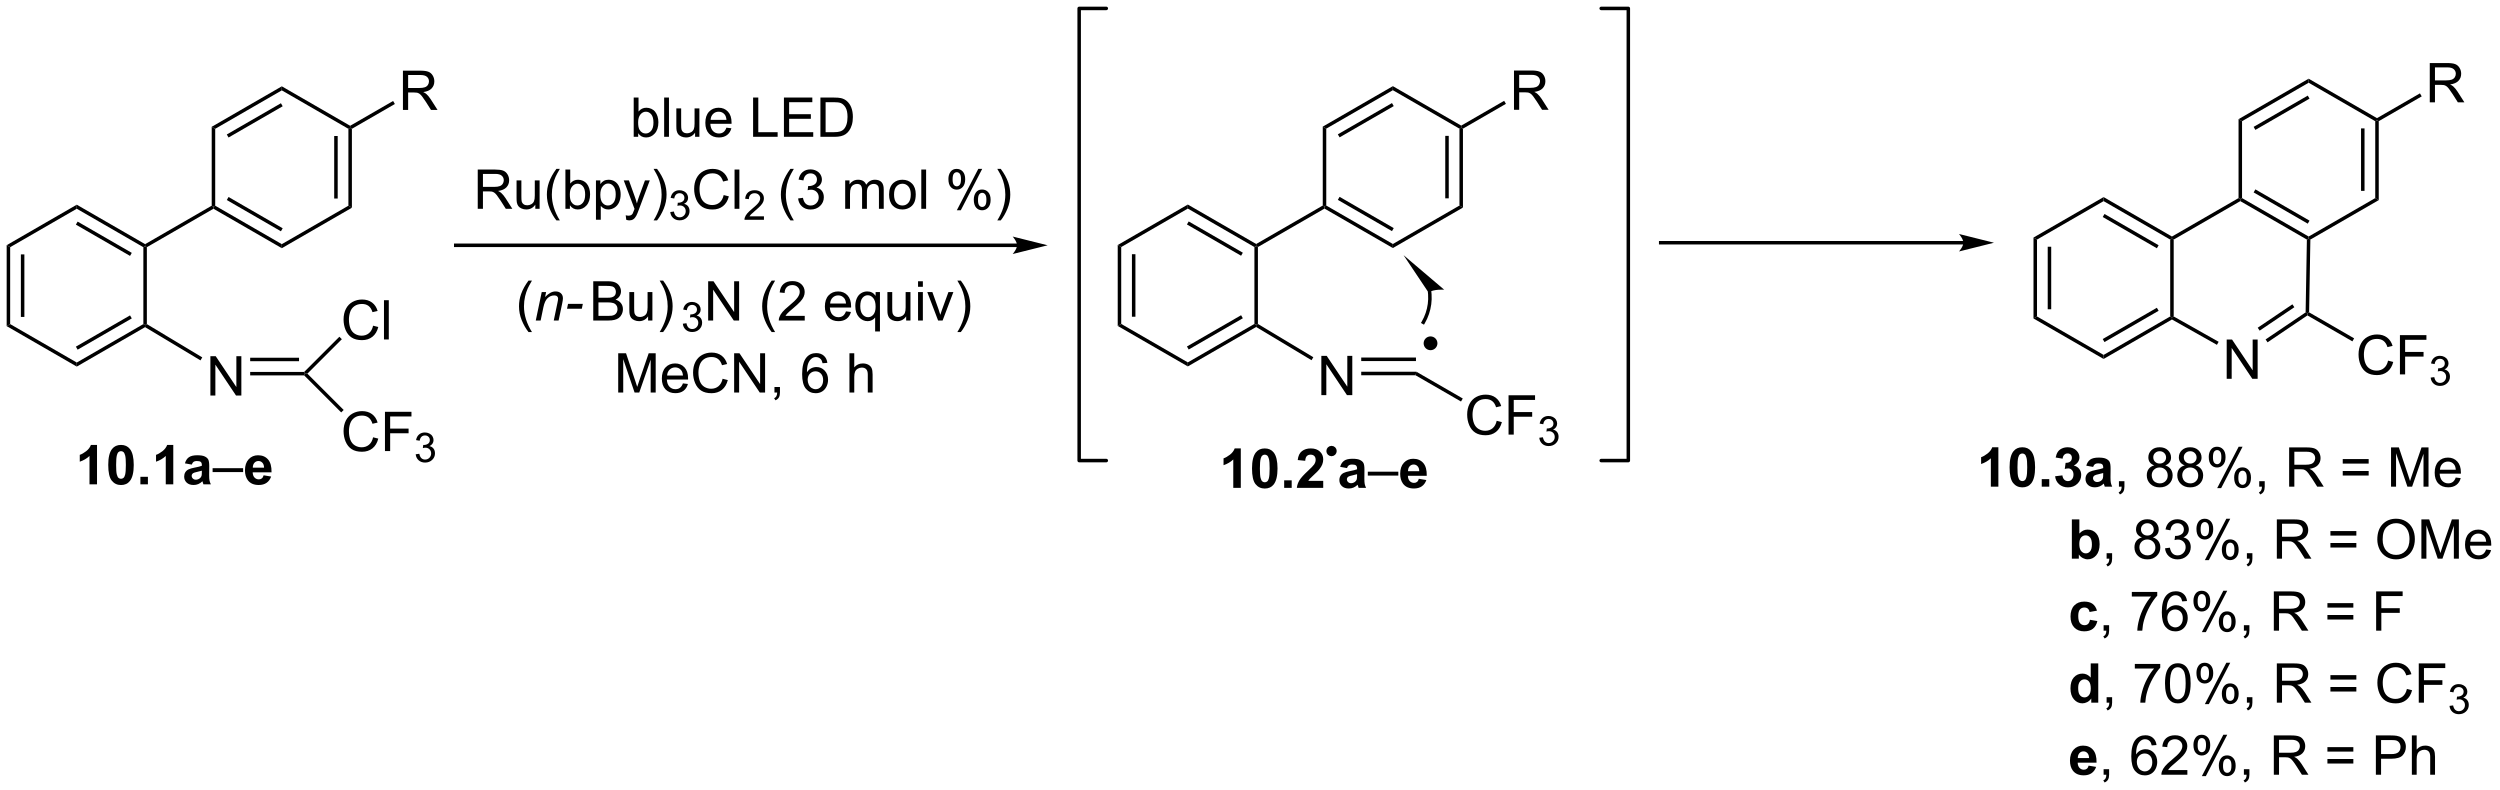 <?xml version="1.0" encoding="UTF-8"?>
<!DOCTYPE svg PUBLIC '-//W3C//DTD SVG 1.0//EN'
          'http://www.w3.org/TR/2001/REC-SVG-20010904/DTD/svg10.dtd'>
<svg stroke-dasharray="none" shape-rendering="auto" xmlns="http://www.w3.org/2000/svg" font-family="'Dialog'" text-rendering="auto" width="1000" fill-opacity="1" color-interpolation="auto" color-rendering="auto" preserveAspectRatio="xMidYMid meet" font-size="12px" viewBox="0 0 1000 316" fill="black" xmlns:xlink="http://www.w3.org/1999/xlink" stroke="black" image-rendering="auto" stroke-miterlimit="10" stroke-linecap="square" stroke-linejoin="miter" font-style="normal" stroke-width="1" height="316" stroke-dashoffset="0" font-weight="normal" stroke-opacity="1"
><!--Generated by the Batik Graphics2D SVG Generator--><defs id="genericDefs"
  /><g
  ><defs id="defs1"
    ><clipPath clipPathUnits="userSpaceOnUse" id="clipPath1"
      ><path d="M0.633 0.633 L375.311 0.633 L375.311 119 L0.633 119 L0.633 0.633 Z"
      /></clipPath
      ><clipPath clipPathUnits="userSpaceOnUse" id="clipPath2"
      ><path d="M-0.672 20.104 L-0.672 135.18 L363.588 135.18 L363.588 20.104 Z"
      /></clipPath
    ></defs
    ><g transform="scale(2.667,2.667) translate(-0.633,-0.633) matrix(1.029,0,0,1.029,1.324,-20.046)"
    ><path d="M29.994 77.744 L29.994 72.017 L30.772 72.017 L33.78 76.512 L33.78 72.017 L34.507 72.017 L34.507 77.744 L33.728 77.744 L30.72 73.244 L30.72 77.744 L29.994 77.744 Z" stroke="none" clip-path="url(#clipPath2)"
    /></g
    ><g transform="matrix(2.743,0,0,2.743,1.844,-55.144)"
    ><path d="M76.4 68.529 Q75.817 67.795 75.413 66.81 Q75.012 65.823 75.012 64.769 Q75.012 63.839 75.314 62.987 Q75.666 62.001 76.4 61.019 L76.903 61.019 Q76.431 61.831 76.278 62.18 Q76.041 62.719 75.903 63.305 Q75.736 64.034 75.736 64.774 Q75.736 66.652 76.903 68.529 L76.4 68.529 Z" stroke="none" clip-path="url(#clipPath2)"
    /></g
    ><g transform="matrix(2.743,0,0,2.743,1.844,-55.144)"
    ><path d="M77.457 66.844 L78.325 62.696 L78.965 62.696 L78.814 63.417 Q79.231 62.993 79.593 62.797 Q79.957 62.602 80.338 62.602 Q80.84 62.602 81.127 62.876 Q81.416 63.149 81.416 63.605 Q81.416 63.837 81.314 64.331 L80.786 66.844 L80.08 66.844 L80.629 64.214 Q80.713 63.831 80.713 63.649 Q80.713 63.441 80.569 63.313 Q80.426 63.183 80.158 63.183 Q79.614 63.183 79.189 63.574 Q78.767 63.964 78.567 64.915 L78.166 66.844 L77.457 66.844 ZM82.013 65.126 L82.162 64.417 L84.318 64.417 L84.172 65.126 L82.013 65.126 Z" stroke="none" clip-path="url(#clipPath2)"
    /></g
    ><g transform="matrix(2.743,0,0,2.743,1.844,-55.144)"
    ><path d="M85.839 66.844 L85.839 61.118 L87.987 61.118 Q88.644 61.118 89.04 61.292 Q89.438 61.464 89.662 61.826 Q89.886 62.188 89.886 62.581 Q89.886 62.949 89.685 63.274 Q89.487 63.597 89.086 63.797 Q89.605 63.949 89.883 64.316 Q90.165 64.683 90.165 65.183 Q90.165 65.587 89.993 65.933 Q89.823 66.277 89.573 66.464 Q89.323 66.652 88.946 66.748 Q88.571 66.844 88.024 66.844 L85.839 66.844 ZM86.597 63.524 L87.836 63.524 Q88.339 63.524 88.558 63.456 Q88.847 63.37 88.993 63.172 Q89.141 62.972 89.141 62.672 Q89.141 62.386 89.003 62.17 Q88.868 61.954 88.612 61.873 Q88.36 61.792 87.743 61.792 L86.597 61.792 L86.597 63.524 ZM86.597 66.167 L88.024 66.167 Q88.391 66.167 88.54 66.141 Q88.8 66.094 88.974 65.985 Q89.151 65.876 89.263 65.667 Q89.378 65.456 89.378 65.183 Q89.378 64.862 89.214 64.628 Q89.05 64.391 88.758 64.295 Q88.469 64.198 87.922 64.198 L86.597 64.198 L86.597 66.167 ZM93.836 66.844 L93.836 66.235 Q93.352 66.938 92.519 66.938 Q92.151 66.938 91.834 66.797 Q91.516 66.657 91.36 66.443 Q91.206 66.23 91.144 65.922 Q91.102 65.714 91.102 65.266 L91.102 62.696 L91.805 62.696 L91.805 64.995 Q91.805 65.547 91.847 65.737 Q91.915 66.016 92.128 66.175 Q92.344 66.331 92.659 66.331 Q92.977 66.331 93.253 66.17 Q93.532 66.008 93.646 65.73 Q93.761 65.448 93.761 64.917 L93.761 62.696 L94.464 62.696 L94.464 66.844 L93.836 66.844 ZM96.028 68.529 L95.522 68.529 Q96.692 66.652 96.692 64.774 Q96.692 64.04 96.522 63.316 Q96.39 62.73 96.153 62.191 Q95.999 61.839 95.522 61.019 L96.028 61.019 Q96.762 62.001 97.114 62.987 Q97.413 63.839 97.413 64.769 Q97.413 65.823 97.01 66.81 Q96.606 67.795 96.028 68.529 Z" stroke="none" clip-path="url(#clipPath2)"
    /></g
    ><g transform="matrix(2.743,0,0,2.743,1.844,-55.144)"
    ><path d="M98.902 67.309 L99.429 67.239 Q99.521 67.688 99.738 67.886 Q99.957 68.083 100.271 68.083 Q100.642 68.083 100.898 67.825 Q101.156 67.567 101.156 67.186 Q101.156 66.823 100.918 66.589 Q100.681 66.353 100.314 66.353 Q100.166 66.353 99.943 66.411 L100.002 65.948 Q100.054 65.954 100.086 65.954 Q100.424 65.954 100.693 65.778 Q100.963 65.603 100.963 65.235 Q100.963 64.946 100.765 64.757 Q100.57 64.565 100.26 64.565 Q99.951 64.565 99.746 64.759 Q99.541 64.952 99.482 65.339 L98.955 65.245 Q99.052 64.714 99.394 64.423 Q99.738 64.132 100.248 64.132 Q100.599 64.132 100.894 64.282 Q101.191 64.433 101.347 64.694 Q101.504 64.954 101.504 65.247 Q101.504 65.526 101.353 65.755 Q101.205 65.983 100.912 66.118 Q101.293 66.206 101.504 66.483 Q101.715 66.759 101.715 67.175 Q101.715 67.737 101.304 68.13 Q100.894 68.52 100.267 68.52 Q99.703 68.52 99.328 68.184 Q98.955 67.847 98.902 67.309 Z" stroke="none" clip-path="url(#clipPath2)"
    /></g
    ><g transform="matrix(2.743,0,0,2.743,1.844,-55.144)"
    ><path d="M102.596 66.844 L102.596 61.118 L103.375 61.118 L106.383 65.612 L106.383 61.118 L107.109 61.118 L107.109 66.844 L106.331 66.844 L103.323 62.344 L103.323 66.844 L102.596 66.844 ZM111.859 68.529 Q111.276 67.795 110.872 66.81 Q110.471 65.823 110.471 64.769 Q110.471 63.839 110.773 62.987 Q111.125 62.001 111.859 61.019 L112.362 61.019 Q111.891 61.831 111.737 62.18 Q111.5 62.719 111.362 63.305 Q111.195 64.034 111.195 64.774 Q111.195 66.652 112.362 68.529 L111.859 68.529 ZM116.68 66.167 L116.68 66.844 L112.893 66.844 Q112.885 66.589 112.977 66.355 Q113.12 65.969 113.438 65.594 Q113.758 65.219 114.359 64.727 Q115.292 63.962 115.62 63.514 Q115.948 63.066 115.948 62.667 Q115.948 62.251 115.648 61.964 Q115.352 61.675 114.87 61.675 Q114.362 61.675 114.057 61.98 Q113.753 62.284 113.75 62.824 L113.026 62.751 Q113.102 61.941 113.586 61.519 Q114.07 61.094 114.885 61.094 Q115.711 61.094 116.19 61.553 Q116.672 62.008 116.672 62.683 Q116.672 63.027 116.531 63.36 Q116.391 63.691 116.062 64.058 Q115.737 64.425 114.979 65.066 Q114.346 65.597 114.167 65.787 Q113.987 65.977 113.87 66.167 L116.68 66.167 ZM122.69 65.508 L123.417 65.597 Q123.245 66.235 122.779 66.587 Q122.315 66.938 121.594 66.938 Q120.682 66.938 120.148 66.378 Q119.617 65.816 119.617 64.805 Q119.617 63.758 120.156 63.18 Q120.695 62.602 121.555 62.602 Q122.385 62.602 122.912 63.17 Q123.44 63.735 123.44 64.761 Q123.44 64.823 123.438 64.948 L120.344 64.948 Q120.383 65.633 120.729 65.998 Q121.078 66.36 121.596 66.36 Q121.984 66.36 122.258 66.157 Q122.531 65.954 122.69 65.508 ZM120.383 64.37 L122.698 64.37 Q122.651 63.847 122.432 63.587 Q122.096 63.18 121.562 63.18 Q121.078 63.18 120.747 63.506 Q120.417 63.829 120.383 64.37 ZM126.944 68.435 L126.944 66.402 Q126.78 66.633 126.486 66.787 Q126.191 66.938 125.858 66.938 Q125.121 66.938 124.587 66.35 Q124.053 65.758 124.053 64.73 Q124.053 64.105 124.27 63.61 Q124.488 63.112 124.9 62.857 Q125.311 62.602 125.803 62.602 Q126.574 62.602 127.014 63.251 L127.014 62.696 L127.647 62.696 L127.647 68.435 L126.944 68.435 ZM124.777 64.758 Q124.777 65.558 125.113 65.959 Q125.449 66.36 125.918 66.36 Q126.366 66.36 126.689 65.98 Q127.014 65.597 127.014 64.821 Q127.014 63.993 126.673 63.576 Q126.332 63.157 125.871 63.157 Q125.413 63.157 125.095 63.545 Q124.777 63.933 124.777 64.758 ZM131.469 66.844 L131.469 66.235 Q130.984 66.938 130.151 66.938 Q129.784 66.938 129.466 66.797 Q129.149 66.657 128.992 66.443 Q128.839 66.23 128.776 65.922 Q128.734 65.714 128.734 65.266 L128.734 62.696 L129.438 62.696 L129.438 64.995 Q129.438 65.547 129.479 65.737 Q129.547 66.016 129.76 66.175 Q129.977 66.331 130.292 66.331 Q130.609 66.331 130.885 66.17 Q131.164 66.008 131.279 65.73 Q131.393 65.448 131.393 64.917 L131.393 62.696 L132.096 62.696 L132.096 66.844 L131.469 66.844 ZM133.202 61.925 L133.202 61.118 L133.905 61.118 L133.905 61.925 L133.202 61.925 ZM133.202 66.844 L133.202 62.696 L133.905 62.696 L133.905 66.844 L133.202 66.844 ZM136.128 66.844 L134.549 62.696 L135.292 62.696 L136.182 65.18 Q136.328 65.581 136.448 66.016 Q136.542 65.688 136.711 65.227 L137.633 62.696 L138.354 62.696 L136.784 66.844 L136.128 66.844 ZM139.438 68.529 L138.932 68.529 Q140.102 66.652 140.102 64.774 Q140.102 64.04 139.932 63.316 Q139.799 62.73 139.562 62.191 Q139.409 61.839 138.932 61.019 L139.438 61.019 Q140.172 62.001 140.524 62.987 Q140.823 63.839 140.823 64.769 Q140.823 65.823 140.419 66.81 Q140.016 67.795 139.438 68.529 Z" stroke="none" clip-path="url(#clipPath2)"
    /></g
    ><g transform="matrix(2.743,0,0,2.743,1.844,-55.144)"
    ><path d="M89.478 77.344 L89.478 71.618 L90.619 71.618 L91.975 75.672 Q92.163 76.237 92.249 76.519 Q92.345 76.206 92.554 75.602 L93.923 71.618 L94.944 71.618 L94.944 77.344 L94.212 77.344 L94.212 72.55 L92.548 77.344 L91.866 77.344 L90.21 72.469 L90.21 77.344 L89.478 77.344 ZM98.916 76.008 L99.642 76.097 Q99.47 76.735 99.004 77.087 Q98.541 77.438 97.819 77.438 Q96.908 77.438 96.374 76.878 Q95.843 76.316 95.843 75.305 Q95.843 74.258 96.382 73.68 Q96.921 73.102 97.78 73.102 Q98.611 73.102 99.137 73.67 Q99.666 74.235 99.666 75.261 Q99.666 75.323 99.663 75.448 L96.569 75.448 Q96.608 76.133 96.955 76.498 Q97.304 76.86 97.822 76.86 Q98.21 76.86 98.483 76.657 Q98.757 76.454 98.916 76.008 ZM96.608 74.87 L98.923 74.87 Q98.876 74.347 98.658 74.087 Q98.322 73.68 97.788 73.68 Q97.304 73.68 96.973 74.006 Q96.642 74.329 96.608 74.87 ZM104.701 75.337 L105.459 75.527 Q105.222 76.462 104.602 76.954 Q103.982 77.443 103.089 77.443 Q102.162 77.443 101.581 77.066 Q101.003 76.688 100.698 75.975 Q100.396 75.258 100.396 74.438 Q100.396 73.542 100.737 72.878 Q101.081 72.212 101.711 71.865 Q102.341 71.519 103.099 71.519 Q103.959 71.519 104.544 71.956 Q105.13 72.394 105.362 73.188 L104.615 73.362 Q104.417 72.737 104.037 72.454 Q103.659 72.167 103.084 72.167 Q102.425 72.167 101.979 72.485 Q101.537 72.8 101.357 73.334 Q101.177 73.868 101.177 74.433 Q101.177 75.165 101.391 75.709 Q101.604 76.253 102.052 76.524 Q102.503 76.792 103.026 76.792 Q103.662 76.792 104.102 76.425 Q104.544 76.058 104.701 75.337 ZM106.384 77.344 L106.384 71.618 L107.163 71.618 L110.171 76.112 L110.171 71.618 L110.897 71.618 L110.897 77.344 L110.119 77.344 L107.111 72.844 L107.111 77.344 L106.384 77.344 ZM112.263 77.344 L112.263 76.542 L113.065 76.542 L113.065 77.344 Q113.065 77.787 112.909 78.058 Q112.753 78.329 112.412 78.477 L112.216 78.178 Q112.44 78.079 112.544 77.889 Q112.651 77.701 112.662 77.344 L112.263 77.344 ZM119.979 73.019 L119.279 73.073 Q119.185 72.659 119.013 72.472 Q118.729 72.172 118.31 72.172 Q117.974 72.172 117.722 72.36 Q117.388 72.602 117.195 73.068 Q117.005 73.532 116.998 74.391 Q117.253 74.003 117.62 73.816 Q117.987 73.628 118.388 73.628 Q119.091 73.628 119.586 74.146 Q120.081 74.665 120.081 75.485 Q120.081 76.024 119.847 76.487 Q119.615 76.948 119.209 77.196 Q118.802 77.443 118.287 77.443 Q117.409 77.443 116.854 76.797 Q116.3 76.149 116.3 74.665 Q116.3 73.003 116.912 72.251 Q117.448 71.594 118.354 71.594 Q119.029 71.594 119.461 71.975 Q119.893 72.352 119.979 73.019 ZM117.107 75.487 Q117.107 75.852 117.261 76.185 Q117.417 76.516 117.693 76.691 Q117.972 76.862 118.276 76.862 Q118.722 76.862 119.042 76.503 Q119.362 76.144 119.362 75.527 Q119.362 74.933 119.044 74.592 Q118.729 74.251 118.248 74.251 Q117.771 74.251 117.438 74.592 Q117.107 74.933 117.107 75.487 ZM123.198 77.344 L123.198 71.618 L123.901 71.618 L123.901 73.672 Q124.393 73.102 125.143 73.102 Q125.604 73.102 125.943 73.284 Q126.284 73.464 126.43 73.784 Q126.576 74.105 126.576 74.714 L126.576 77.344 L125.873 77.344 L125.873 74.714 Q125.873 74.188 125.643 73.948 Q125.417 73.706 124.998 73.706 Q124.685 73.706 124.409 73.87 Q124.136 74.032 124.018 74.31 Q123.901 74.587 123.901 75.073 L123.901 77.344 L123.198 77.344 Z" stroke="none" clip-path="url(#clipPath2)"
    /></g
    ><g transform="matrix(2.743,0,0,2.743,1.844,-55.144)"
    ><path d="M92.392 40.056 L91.738 40.056 L91.738 34.33 L92.442 34.33 L92.442 36.371 Q92.887 35.814 93.58 35.814 Q93.962 35.814 94.303 35.968 Q94.645 36.121 94.866 36.403 Q95.087 36.681 95.212 37.077 Q95.337 37.47 95.337 37.918 Q95.337 38.986 94.809 39.569 Q94.283 40.15 93.543 40.15 Q92.809 40.15 92.392 39.535 L92.392 40.056 ZM92.384 37.95 Q92.384 38.697 92.587 39.028 Q92.918 39.572 93.486 39.572 Q93.947 39.572 94.283 39.171 Q94.619 38.77 94.619 37.978 Q94.619 37.166 94.296 36.78 Q93.973 36.392 93.517 36.392 Q93.056 36.392 92.72 36.793 Q92.384 37.192 92.384 37.95 ZM96.177 40.056 L96.177 34.33 L96.88 34.33 L96.88 40.056 L96.177 40.056 ZM100.689 40.056 L100.689 39.447 Q100.205 40.15 99.371 40.15 Q99.004 40.15 98.686 40.009 Q98.369 39.869 98.212 39.655 Q98.059 39.442 97.996 39.134 Q97.955 38.926 97.955 38.478 L97.955 35.908 L98.658 35.908 L98.658 38.207 Q98.658 38.759 98.699 38.95 Q98.767 39.228 98.981 39.387 Q99.197 39.543 99.512 39.543 Q99.83 39.543 100.106 39.382 Q100.384 39.22 100.499 38.942 Q100.613 38.66 100.613 38.129 L100.613 35.908 L101.317 35.908 L101.317 40.056 L100.689 40.056 ZM105.258 38.72 L105.984 38.809 Q105.813 39.447 105.347 39.798 Q104.883 40.15 104.162 40.15 Q103.25 40.15 102.716 39.59 Q102.185 39.028 102.185 38.017 Q102.185 36.97 102.724 36.392 Q103.263 35.814 104.123 35.814 Q104.953 35.814 105.479 36.382 Q106.008 36.947 106.008 37.973 Q106.008 38.035 106.005 38.16 L102.912 38.16 Q102.951 38.845 103.297 39.21 Q103.646 39.572 104.164 39.572 Q104.552 39.572 104.826 39.369 Q105.099 39.166 105.258 38.72 ZM102.951 37.582 L105.266 37.582 Q105.219 37.059 105 36.798 Q104.664 36.392 104.13 36.392 Q103.646 36.392 103.315 36.718 Q102.984 37.041 102.951 37.582 ZM109.149 40.056 L109.149 34.33 L109.906 34.33 L109.906 39.379 L112.727 39.379 L112.727 40.056 L109.149 40.056 ZM113.645 40.056 L113.645 34.33 L117.785 34.33 L117.785 35.004 L114.403 35.004 L114.403 36.759 L117.572 36.759 L117.572 37.431 L114.403 37.431 L114.403 39.379 L117.918 39.379 L117.918 40.056 L113.645 40.056 ZM118.965 40.056 L118.965 34.33 L120.939 34.33 Q121.606 34.33 121.957 34.41 Q122.449 34.525 122.798 34.822 Q123.251 35.205 123.475 35.801 Q123.699 36.395 123.699 37.16 Q123.699 37.814 123.546 38.319 Q123.395 38.822 123.155 39.153 Q122.918 39.481 122.634 39.671 Q122.353 39.861 121.952 39.96 Q121.551 40.056 121.033 40.056 L118.965 40.056 ZM119.723 39.379 L120.947 39.379 Q121.512 39.379 121.835 39.275 Q122.158 39.168 122.348 38.978 Q122.619 38.707 122.767 38.254 Q122.918 37.798 122.918 37.15 Q122.918 36.252 122.624 35.77 Q122.33 35.285 121.908 35.121 Q121.603 35.004 120.926 35.004 L119.723 35.004 L119.723 39.379 Z" stroke="none" clip-path="url(#clipPath2)"
    /></g
    ><g transform="matrix(2.743,0,0,2.743,1.844,-55.144)"
    ><path d="M68.995 50.556 L68.995 44.83 L71.534 44.83 Q72.3 44.83 72.698 44.983 Q73.097 45.137 73.334 45.528 Q73.573 45.918 73.573 46.392 Q73.573 47.002 73.177 47.421 Q72.784 47.838 71.959 47.95 Q72.261 48.095 72.417 48.236 Q72.748 48.541 73.045 48.996 L74.042 50.556 L73.089 50.556 L72.331 49.364 Q71.998 48.848 71.782 48.575 Q71.568 48.301 71.399 48.192 Q71.23 48.082 71.052 48.041 Q70.925 48.012 70.63 48.012 L69.753 48.012 L69.753 50.556 L68.995 50.556 ZM69.753 47.356 L71.38 47.356 Q71.901 47.356 72.193 47.249 Q72.487 47.142 72.638 46.905 Q72.792 46.668 72.792 46.392 Q72.792 45.986 72.495 45.726 Q72.201 45.463 71.565 45.463 L69.753 45.463 L69.753 47.356 ZM77.39 50.556 L77.39 49.947 Q76.905 50.65 76.072 50.65 Q75.705 50.65 75.387 50.509 Q75.069 50.369 74.913 50.155 Q74.759 49.942 74.697 49.634 Q74.655 49.426 74.655 48.978 L74.655 46.408 L75.358 46.408 L75.358 48.707 Q75.358 49.259 75.4 49.45 Q75.468 49.728 75.681 49.887 Q75.897 50.043 76.213 50.043 Q76.53 50.043 76.806 49.882 Q77.085 49.72 77.2 49.442 Q77.314 49.16 77.314 48.629 L77.314 46.408 L78.017 46.408 L78.017 50.556 L77.39 50.556 ZM80.464 52.241 Q79.88 51.507 79.477 50.522 Q79.076 49.535 79.076 48.481 Q79.076 47.551 79.378 46.7 Q79.73 45.713 80.464 44.731 L80.966 44.731 Q80.495 45.543 80.341 45.892 Q80.105 46.431 79.966 47.017 Q79.8 47.746 79.8 48.486 Q79.8 50.364 80.966 52.241 L80.464 52.241 ZM82.433 50.556 L81.779 50.556 L81.779 44.83 L82.482 44.83 L82.482 46.871 Q82.927 46.314 83.62 46.314 Q84.003 46.314 84.344 46.468 Q84.685 46.621 84.907 46.903 Q85.128 47.181 85.253 47.577 Q85.378 47.97 85.378 48.418 Q85.378 49.486 84.849 50.069 Q84.323 50.65 83.584 50.65 Q82.849 50.65 82.433 50.035 L82.433 50.556 ZM82.425 48.45 Q82.425 49.197 82.628 49.528 Q82.959 50.072 83.526 50.072 Q83.987 50.072 84.323 49.671 Q84.659 49.27 84.659 48.478 Q84.659 47.666 84.336 47.28 Q84.013 46.892 83.558 46.892 Q83.097 46.892 82.761 47.293 Q82.425 47.692 82.425 48.45 ZM86.233 52.147 L86.233 46.408 L86.874 46.408 L86.874 46.947 Q87.101 46.629 87.384 46.473 Q87.671 46.314 88.077 46.314 Q88.608 46.314 89.015 46.588 Q89.421 46.861 89.627 47.358 Q89.835 47.856 89.835 48.45 Q89.835 49.088 89.606 49.598 Q89.377 50.106 88.942 50.379 Q88.507 50.65 88.025 50.65 Q87.674 50.65 87.395 50.502 Q87.116 50.353 86.936 50.127 L86.936 52.147 L86.233 52.147 ZM86.869 48.504 Q86.869 49.306 87.192 49.689 Q87.517 50.072 87.978 50.072 Q88.447 50.072 88.78 49.676 Q89.116 49.278 89.116 48.447 Q89.116 47.653 88.788 47.259 Q88.463 46.864 88.009 46.864 Q87.561 46.864 87.215 47.285 Q86.869 47.705 86.869 48.504 ZM90.651 52.155 L90.573 51.494 Q90.802 51.556 90.974 51.556 Q91.209 51.556 91.349 51.478 Q91.49 51.4 91.581 51.259 Q91.646 51.155 91.795 50.736 Q91.815 50.679 91.857 50.564 L90.284 46.408 L91.042 46.408 L91.904 48.809 Q92.073 49.267 92.206 49.77 Q92.326 49.285 92.495 48.825 L93.38 46.408 L94.084 46.408 L92.505 50.627 Q92.253 51.312 92.112 51.569 Q91.925 51.916 91.683 52.077 Q91.44 52.241 91.105 52.241 Q90.901 52.241 90.651 52.155 ZM95.144 52.241 L94.638 52.241 Q95.808 50.364 95.808 48.486 Q95.808 47.752 95.638 47.028 Q95.505 46.442 95.269 45.903 Q95.115 45.551 94.638 44.731 L95.144 44.731 Q95.878 45.713 96.23 46.7 Q96.529 47.551 96.529 48.481 Q96.529 49.535 96.125 50.522 Q95.722 51.507 95.144 52.241 Z" stroke="none" clip-path="url(#clipPath2)"
    /></g
    ><g transform="matrix(2.743,0,0,2.743,1.844,-55.144)"
    ><path d="M97.07 51.022 L97.597 50.951 Q97.689 51.4 97.906 51.598 Q98.125 51.795 98.439 51.795 Q98.81 51.795 99.066 51.537 Q99.324 51.279 99.324 50.898 Q99.324 50.535 99.086 50.301 Q98.849 50.065 98.482 50.065 Q98.334 50.065 98.111 50.123 L98.17 49.66 Q98.222 49.666 98.254 49.666 Q98.591 49.666 98.861 49.49 Q99.13 49.315 99.13 48.947 Q99.13 48.658 98.933 48.469 Q98.738 48.277 98.427 48.277 Q98.119 48.277 97.914 48.471 Q97.709 48.664 97.65 49.051 L97.123 48.957 Q97.22 48.426 97.562 48.135 Q97.906 47.844 98.416 47.844 Q98.767 47.844 99.062 47.994 Q99.359 48.145 99.515 48.406 Q99.671 48.666 99.671 48.959 Q99.671 49.238 99.521 49.467 Q99.373 49.695 99.08 49.83 Q99.461 49.918 99.671 50.195 Q99.882 50.471 99.882 50.887 Q99.882 51.449 99.472 51.842 Q99.062 52.233 98.435 52.233 Q97.871 52.233 97.496 51.897 Q97.123 51.559 97.07 51.022 Z" stroke="none" clip-path="url(#clipPath2)"
    /></g
    ><g transform="matrix(2.743,0,0,2.743,1.844,-55.144)"
    ><path d="M104.858 48.548 L105.616 48.739 Q105.379 49.673 104.759 50.166 Q104.139 50.655 103.246 50.655 Q102.319 50.655 101.738 50.278 Q101.16 49.9 100.855 49.187 Q100.553 48.47 100.553 47.65 Q100.553 46.754 100.894 46.09 Q101.238 45.423 101.868 45.077 Q102.499 44.731 103.257 44.731 Q104.116 44.731 104.702 45.168 Q105.288 45.606 105.519 46.4 L104.772 46.575 Q104.574 45.95 104.194 45.666 Q103.816 45.379 103.241 45.379 Q102.582 45.379 102.137 45.697 Q101.694 46.012 101.514 46.546 Q101.335 47.08 101.335 47.645 Q101.335 48.377 101.548 48.921 Q101.762 49.465 102.21 49.736 Q102.66 50.004 103.183 50.004 Q103.819 50.004 104.259 49.637 Q104.702 49.27 104.858 48.548 ZM106.445 50.556 L106.445 44.83 L107.148 44.83 L107.148 50.556 L106.445 50.556 Z" stroke="none" clip-path="url(#clipPath2)"
    /></g
    ><g transform="matrix(2.743,0,0,2.743,1.844,-55.144)"
    ><path d="M110.731 51.648 L110.731 52.156 L107.891 52.156 Q107.885 51.965 107.954 51.789 Q108.061 51.5 108.299 51.219 Q108.54 50.938 108.991 50.568 Q109.69 49.994 109.936 49.658 Q110.182 49.322 110.182 49.023 Q110.182 48.711 109.958 48.496 Q109.735 48.279 109.374 48.279 Q108.993 48.279 108.764 48.508 Q108.536 48.736 108.534 49.141 L107.991 49.086 Q108.047 48.479 108.411 48.162 Q108.774 47.844 109.385 47.844 Q110.004 47.844 110.364 48.188 Q110.725 48.529 110.725 49.035 Q110.725 49.293 110.62 49.543 Q110.514 49.791 110.268 50.066 Q110.024 50.342 109.456 50.822 Q108.981 51.221 108.846 51.363 Q108.712 51.506 108.624 51.648 L110.731 51.648 Z" stroke="none" clip-path="url(#clipPath2)"
    /></g
    ><g transform="matrix(2.743,0,0,2.743,1.844,-55.144)"
    ><path d="M114.586 52.241 Q114.003 51.507 113.599 50.522 Q113.198 49.535 113.198 48.481 Q113.198 47.551 113.5 46.7 Q113.852 45.713 114.586 44.731 L115.088 44.731 Q114.617 45.543 114.463 45.892 Q114.227 46.431 114.088 47.017 Q113.922 47.746 113.922 48.486 Q113.922 50.364 115.088 52.241 L114.586 52.241 ZM115.713 49.043 L116.417 48.95 Q116.539 49.548 116.828 49.812 Q117.12 50.075 117.539 50.075 Q118.034 50.075 118.375 49.731 Q118.719 49.387 118.719 48.879 Q118.719 48.395 118.401 48.082 Q118.086 47.767 117.596 47.767 Q117.398 47.767 117.102 47.845 L117.18 47.228 Q117.25 47.236 117.292 47.236 Q117.742 47.236 118.102 47.002 Q118.461 46.767 118.461 46.278 Q118.461 45.892 118.198 45.64 Q117.938 45.384 117.523 45.384 Q117.112 45.384 116.838 45.642 Q116.565 45.9 116.487 46.416 L115.784 46.291 Q115.914 45.582 116.37 45.194 Q116.828 44.806 117.508 44.806 Q117.977 44.806 118.37 45.007 Q118.766 45.207 118.974 45.556 Q119.182 45.903 119.182 46.293 Q119.182 46.666 118.982 46.97 Q118.784 47.275 118.393 47.455 Q118.901 47.572 119.182 47.942 Q119.463 48.309 119.463 48.864 Q119.463 49.614 118.917 50.137 Q118.37 50.658 117.534 50.658 Q116.781 50.658 116.281 50.21 Q115.784 49.759 115.713 49.043 ZM122.578 50.556 L122.578 46.408 L123.206 46.408 L123.206 46.989 Q123.401 46.684 123.724 46.499 Q124.049 46.314 124.463 46.314 Q124.924 46.314 125.219 46.507 Q125.516 46.697 125.635 47.041 Q126.128 46.314 126.917 46.314 Q127.534 46.314 127.865 46.655 Q128.198 46.996 128.198 47.707 L128.198 50.556 L127.5 50.556 L127.5 47.942 Q127.5 47.52 127.43 47.335 Q127.362 47.15 127.182 47.038 Q127.003 46.923 126.76 46.923 Q126.323 46.923 126.034 47.215 Q125.745 47.504 125.745 48.145 L125.745 50.556 L125.042 50.556 L125.042 47.861 Q125.042 47.392 124.87 47.158 Q124.698 46.923 124.307 46.923 Q124.01 46.923 123.758 47.08 Q123.508 47.236 123.393 47.538 Q123.281 47.838 123.281 48.403 L123.281 50.556 L122.578 50.556 ZM128.979 48.481 Q128.979 47.33 129.62 46.775 Q130.156 46.314 130.924 46.314 Q131.781 46.314 132.323 46.874 Q132.867 47.434 132.867 48.423 Q132.867 49.223 132.625 49.684 Q132.385 50.142 131.927 50.397 Q131.469 50.65 130.924 50.65 Q130.055 50.65 129.516 50.093 Q128.979 49.533 128.979 48.481 ZM129.703 48.481 Q129.703 49.278 130.049 49.676 Q130.398 50.072 130.924 50.072 Q131.448 50.072 131.794 49.673 Q132.143 49.275 132.143 48.457 Q132.143 47.689 131.794 47.293 Q131.445 46.895 130.924 46.895 Q130.398 46.895 130.049 47.291 Q129.703 47.684 129.703 48.481 ZM133.676 50.556 L133.676 44.83 L134.379 44.83 L134.379 50.556 L133.676 50.556 ZM137.629 46.205 Q137.629 45.59 137.936 45.16 Q138.246 44.731 138.832 44.731 Q139.371 44.731 139.723 45.116 Q140.077 45.502 140.077 46.246 Q140.077 46.973 139.72 47.366 Q139.363 47.759 138.84 47.759 Q138.319 47.759 137.973 47.374 Q137.629 46.986 137.629 46.205 ZM138.85 45.215 Q138.59 45.215 138.415 45.442 Q138.241 45.668 138.241 46.275 Q138.241 46.825 138.415 47.051 Q138.592 47.275 138.85 47.275 Q139.116 47.275 139.29 47.048 Q139.465 46.822 139.465 46.22 Q139.465 45.666 139.288 45.442 Q139.113 45.215 138.85 45.215 ZM138.855 50.767 L141.988 44.731 L142.559 44.731 L139.436 50.767 L138.855 50.767 ZM141.332 49.213 Q141.332 48.595 141.639 48.168 Q141.949 47.739 142.538 47.739 Q143.077 47.739 143.431 48.124 Q143.785 48.509 143.785 49.254 Q143.785 49.981 143.426 50.374 Q143.069 50.767 142.543 50.767 Q142.022 50.767 141.676 50.379 Q141.332 49.989 141.332 49.213 ZM142.559 48.223 Q142.293 48.223 142.119 48.45 Q141.944 48.676 141.944 49.283 Q141.944 49.83 142.119 50.056 Q142.296 50.283 142.553 50.283 Q142.824 50.283 142.996 50.056 Q143.171 49.83 143.171 49.228 Q143.171 48.673 142.994 48.45 Q142.819 48.223 142.559 48.223 ZM145.266 52.241 L144.76 52.241 Q145.93 50.364 145.93 48.486 Q145.93 47.752 145.76 47.028 Q145.628 46.442 145.391 45.903 Q145.237 45.551 144.76 44.731 L145.266 44.731 Q146 45.713 146.351 46.7 Q146.651 47.551 146.651 48.481 Q146.651 49.535 146.247 50.522 Q145.844 51.507 145.266 52.241 Z" stroke="none" clip-path="url(#clipPath2)"
    /></g
    ><g transform="matrix(2.743,0,0,2.743,1.844,-55.144)"
    ><path d="M147.638 55.617 L65.788 55.617 L65.532 55.617 L65.532 56.128 L65.788 56.128 L147.638 56.128 L147.893 56.128 L147.893 55.617 L147.638 55.617 ZM152.103 55.873 L147 54.597 C147 54.597 147.638 55.314 147.638 55.873 C147.638 56.431 147 57.148 147 57.148 Z" stroke="none" clip-path="url(#clipPath2)"
    /></g
    ><g transform="matrix(2.743,0,0,2.743,1.844,-55.144)"
    ><path d="M35.809 74.849 L35.809 74.339 L43.687 74.339 L43.793 74.594 L43.687 74.849 ZM35.809 72.777 L42.935 72.777 L42.935 72.267 L35.809 72.267 Z" stroke="none" clip-path="url(#clipPath2)"
    /></g
    ><g transform="matrix(2.743,0,0,2.743,1.844,-55.144)"
    ><path d="M30.456 50.543 L30.456 50.249 L30.711 50.101 L40.422 55.708 L40.422 56.297 ZM32.4 49.273 L40.295 53.832 L40.55 53.39 L32.655 48.832 Z" stroke="none" clip-path="url(#clipPath2)"
    /></g
    ><g transform="matrix(2.743,0,0,2.743,1.844,-55.144)"
    ><path d="M40.422 56.297 L40.422 55.708 L50.134 50.101 L50.644 50.396 Z" stroke="none" clip-path="url(#clipPath2)"
    /></g
    ><g transform="matrix(2.743,0,0,2.743,1.844,-55.144)"
    ><path d="M50.644 50.396 L50.134 50.101 L50.134 38.887 L50.389 38.74 L50.644 38.887 ZM48.573 49.053 L48.573 39.936 L48.062 39.936 L48.062 49.053 Z" stroke="none" clip-path="url(#clipPath2)"
    /></g
    ><g transform="matrix(2.743,0,0,2.743,1.844,-55.144)"
    ><path d="M50.389 38.445 L50.389 38.74 L50.134 38.887 L40.422 33.28 L40.422 32.691 Z" stroke="none" clip-path="url(#clipPath2)"
    /></g
    ><g transform="matrix(2.743,0,0,2.743,1.844,-55.144)"
    ><path d="M40.422 32.691 L40.422 33.28 L30.711 38.887 L30.2 38.593 ZM40.295 35.157 L32.4 39.715 L32.655 40.157 L40.55 35.599 Z" stroke="none" clip-path="url(#clipPath2)"
    /></g
    ><g transform="matrix(2.743,0,0,2.743,1.844,-55.144)"
    ><path d="M30.2 38.593 L30.711 38.887 L30.711 50.101 L30.456 50.249 L30.2 50.101 Z" stroke="none" clip-path="url(#clipPath2)"
    /></g
    ><g transform="matrix(2.743,0,0,2.743,1.844,-55.144)"
    ><path d="M58.086 36.136 L58.086 30.409 L60.625 30.409 Q61.391 30.409 61.789 30.563 Q62.188 30.716 62.425 31.107 Q62.664 31.498 62.664 31.971 Q62.664 32.581 62.268 33 Q61.875 33.417 61.05 33.529 Q61.352 33.675 61.508 33.815 Q61.839 34.12 62.136 34.576 L63.133 36.136 L62.18 36.136 L61.422 34.943 Q61.089 34.427 60.873 34.154 Q60.659 33.88 60.49 33.771 Q60.321 33.662 60.143 33.62 Q60.016 33.591 59.721 33.591 L58.844 33.591 L58.844 36.136 L58.086 36.136 ZM58.844 32.935 L60.471 32.935 Q60.992 32.935 61.284 32.828 Q61.578 32.721 61.729 32.485 Q61.883 32.248 61.883 31.971 Q61.883 31.565 61.586 31.305 Q61.292 31.042 60.656 31.042 L58.844 31.042 L58.844 32.935 Z" stroke="none" clip-path="url(#clipPath2)"
    /></g
    ><g transform="matrix(2.743,0,0,2.743,1.844,-55.144)"
    ><path d="M50.644 38.887 L50.389 38.74 L50.389 38.445 L56.653 34.829 L56.908 35.27 Z" stroke="none" clip-path="url(#clipPath2)"
    /></g
    ><g transform="matrix(2.743,0,0,2.743,1.844,-55.144)"
    ><path d="M53.734 67.598 L54.492 67.788 Q54.255 68.723 53.635 69.215 Q53.015 69.705 52.122 69.705 Q51.195 69.705 50.614 69.327 Q50.036 68.95 49.731 68.236 Q49.429 67.52 49.429 66.7 Q49.429 65.804 49.77 65.14 Q50.114 64.473 50.744 64.127 Q51.375 63.781 52.133 63.781 Q52.992 63.781 53.578 64.218 Q54.164 64.656 54.395 65.45 L53.648 65.624 Q53.45 64.999 53.07 64.715 Q52.692 64.429 52.117 64.429 Q51.458 64.429 51.013 64.747 Q50.57 65.062 50.39 65.596 Q50.211 66.129 50.211 66.695 Q50.211 67.426 50.424 67.971 Q50.638 68.515 51.086 68.786 Q51.536 69.054 52.059 69.054 Q52.695 69.054 53.135 68.687 Q53.578 68.32 53.734 67.598 ZM55.321 69.606 L55.321 63.879 L56.024 63.879 L56.024 69.606 L55.321 69.606 Z" stroke="none" clip-path="url(#clipPath2)"
    /></g
    ><g transform="matrix(2.743,0,0,2.743,1.844,-55.144)"
    ><path d="M44.154 74.594 L43.793 74.594 L43.687 74.339 L48.818 69.209 L49.178 69.569 Z" stroke="none" clip-path="url(#clipPath2)"
    /></g
    ><g transform="matrix(2.743,0,0,2.743,1.844,-55.144)"
    ><path d="M53.734 83.874 L54.492 84.064 Q54.255 84.999 53.635 85.491 Q53.015 85.981 52.122 85.981 Q51.195 85.981 50.614 85.603 Q50.036 85.225 49.731 84.512 Q49.429 83.796 49.429 82.975 Q49.429 82.08 49.77 81.416 Q50.114 80.749 50.744 80.403 Q51.375 80.056 52.133 80.056 Q52.992 80.056 53.578 80.494 Q54.164 80.931 54.395 81.725 L53.648 81.9 Q53.45 81.275 53.07 80.991 Q52.692 80.705 52.117 80.705 Q51.458 80.705 51.013 81.022 Q50.57 81.337 50.39 81.871 Q50.211 82.405 50.211 82.97 Q50.211 83.702 50.424 84.246 Q50.638 84.791 51.086 85.061 Q51.536 85.33 52.059 85.33 Q52.695 85.33 53.135 84.962 Q53.578 84.595 53.734 83.874 ZM55.465 85.882 L55.465 80.155 L59.329 80.155 L59.329 80.83 L56.222 80.83 L56.222 82.603 L58.91 82.603 L58.91 83.28 L56.222 83.28 L56.222 85.882 L55.465 85.882 Z" stroke="none" clip-path="url(#clipPath2)"
    /></g
    ><g transform="matrix(2.743,0,0,2.743,1.844,-55.144)"
    ><path d="M59.947 86.347 L60.474 86.277 Q60.566 86.726 60.783 86.923 Q61.002 87.12 61.316 87.12 Q61.687 87.12 61.943 86.863 Q62.201 86.605 62.201 86.224 Q62.201 85.861 61.962 85.626 Q61.726 85.39 61.359 85.39 Q61.211 85.39 60.988 85.448 L61.047 84.986 Q61.099 84.992 61.13 84.992 Q61.468 84.992 61.738 84.816 Q62.007 84.64 62.007 84.273 Q62.007 83.984 61.81 83.794 Q61.615 83.603 61.304 83.603 Q60.996 83.603 60.791 83.796 Q60.586 83.99 60.527 84.376 L60 84.282 Q60.097 83.751 60.439 83.46 Q60.783 83.169 61.293 83.169 Q61.644 83.169 61.939 83.32 Q62.236 83.47 62.392 83.732 Q62.548 83.992 62.548 84.284 Q62.548 84.564 62.398 84.792 Q62.25 85.021 61.957 85.156 Q62.337 85.243 62.548 85.521 Q62.759 85.796 62.759 86.212 Q62.759 86.775 62.349 87.167 Q61.939 87.558 61.312 87.558 Q60.748 87.558 60.373 87.222 Q60 86.884 59.947 86.347 Z" stroke="none" clip-path="url(#clipPath2)"
    /></g
    ><g transform="matrix(2.743,0,0,2.743,1.844,-55.144)"
    ><path d="M43.687 74.849 L43.793 74.594 L44.154 74.594 L49.444 79.884 L49.083 80.244 Z" stroke="none" clip-path="url(#clipPath2)"
    /></g
    ><g transform="matrix(2.743,0,0,2.743,1.844,-55.144)"
    ><path d="M290.741 91.075 L289.644 91.075 L289.644 86.937 Q289.043 87.499 288.225 87.77 L288.225 86.773 Q288.655 86.632 289.157 86.241 Q289.663 85.848 289.85 85.325 L290.741 85.325 L290.741 91.075 ZM294.237 85.325 Q295.07 85.325 295.539 85.918 Q296.096 86.622 296.096 88.249 Q296.096 89.874 295.534 90.585 Q295.07 91.174 294.237 91.174 Q293.401 91.174 292.888 90.53 Q292.377 89.887 292.377 88.239 Q292.377 86.622 292.94 85.911 Q293.406 85.325 294.237 85.325 ZM294.237 86.234 Q294.039 86.234 293.883 86.361 Q293.726 86.489 293.64 86.817 Q293.526 87.241 293.526 88.249 Q293.526 89.257 293.627 89.635 Q293.729 90.012 293.883 90.137 Q294.039 90.262 294.237 90.262 Q294.437 90.262 294.594 90.135 Q294.75 90.007 294.836 89.679 Q294.948 89.257 294.948 88.249 Q294.948 87.241 294.846 86.866 Q294.745 86.489 294.591 86.361 Q294.437 86.234 294.237 86.234 ZM297.066 91.075 L297.066 89.976 L298.163 89.976 L298.163 91.075 L297.066 91.075 ZM299.015 89.554 L300.078 89.426 Q300.127 89.832 300.349 90.049 Q300.573 90.262 300.89 90.262 Q301.229 90.262 301.461 90.004 Q301.695 89.747 301.695 89.309 Q301.695 88.895 301.471 88.653 Q301.25 88.411 300.93 88.411 Q300.719 88.411 300.424 88.491 L300.547 87.598 Q300.992 87.609 301.226 87.405 Q301.461 87.2 301.461 86.859 Q301.461 86.57 301.289 86.398 Q301.117 86.226 300.831 86.226 Q300.549 86.226 300.349 86.421 Q300.151 86.616 300.109 86.991 L299.096 86.82 Q299.203 86.301 299.414 85.991 Q299.627 85.679 300.008 85.502 Q300.39 85.325 300.862 85.325 Q301.672 85.325 302.159 85.84 Q302.562 86.262 302.562 86.793 Q302.562 87.546 301.737 87.997 Q302.229 88.101 302.523 88.468 Q302.82 88.835 302.82 89.356 Q302.82 90.109 302.268 90.642 Q301.719 91.174 300.898 91.174 Q300.12 91.174 299.607 90.726 Q299.096 90.278 299.015 89.554 ZM304.558 88.192 L303.561 88.012 Q303.73 87.411 304.139 87.122 Q304.551 86.832 305.358 86.832 Q306.092 86.832 306.452 87.007 Q306.811 87.179 306.957 87.447 Q307.105 87.715 307.105 88.429 L307.092 89.71 Q307.092 90.257 307.144 90.517 Q307.199 90.778 307.342 91.075 L306.256 91.075 Q306.215 90.965 306.152 90.749 Q306.123 90.653 306.113 90.622 Q305.832 90.895 305.512 91.033 Q305.191 91.168 304.827 91.168 Q304.186 91.168 303.816 90.822 Q303.449 90.473 303.449 89.942 Q303.449 89.59 303.616 89.314 Q303.785 89.038 304.087 88.892 Q304.389 88.747 304.959 88.637 Q305.73 88.491 306.027 88.366 L306.027 88.257 Q306.027 87.942 305.871 87.806 Q305.715 87.671 305.28 87.671 Q304.988 87.671 304.824 87.788 Q304.66 87.903 304.558 88.192 ZM306.027 89.082 Q305.816 89.153 305.358 89.252 Q304.902 89.348 304.762 89.442 Q304.545 89.593 304.545 89.827 Q304.545 90.059 304.717 90.228 Q304.889 90.395 305.155 90.395 Q305.452 90.395 305.723 90.2 Q305.92 90.051 305.983 89.835 Q306.027 89.695 306.027 89.301 L306.027 89.082 Z" stroke="none" clip-path="url(#clipPath2)"
    /></g
    ><g transform="matrix(2.743,0,0,2.743,1.844,-55.144)"
    ><path d="M308.323 91.075 L308.323 90.273 L309.125 90.273 L309.125 91.075 Q309.125 91.517 308.969 91.788 Q308.812 92.059 308.471 92.207 L308.276 91.908 Q308.5 91.809 308.604 91.619 Q308.711 91.431 308.721 91.075 L308.323 91.075 Z" stroke="none" clip-path="url(#clipPath2)"
    /></g
    ><g transform="matrix(2.743,0,0,2.743,1.844,-55.144)"
    ><path d="M313.471 87.968 Q313.034 87.809 312.823 87.512 Q312.612 87.215 312.612 86.801 Q312.612 86.176 313.06 85.752 Q313.51 85.325 314.258 85.325 Q315.008 85.325 315.463 85.76 Q315.922 86.195 315.922 86.82 Q315.922 87.218 315.711 87.515 Q315.502 87.809 315.078 87.968 Q315.604 88.14 315.88 88.523 Q316.156 88.905 316.156 89.437 Q316.156 90.171 315.635 90.674 Q315.117 91.174 314.268 91.174 Q313.422 91.174 312.901 90.671 Q312.383 90.168 312.383 89.418 Q312.383 88.859 312.664 88.484 Q312.948 88.106 313.471 87.968 ZM313.33 86.778 Q313.33 87.184 313.591 87.442 Q313.854 87.7 314.273 87.7 Q314.68 87.7 314.937 87.445 Q315.198 87.187 315.198 86.817 Q315.198 86.429 314.93 86.166 Q314.664 85.903 314.265 85.903 Q313.862 85.903 313.596 86.161 Q313.33 86.418 313.33 86.778 ZM313.104 89.421 Q313.104 89.723 313.247 90.004 Q313.39 90.286 313.672 90.439 Q313.953 90.593 314.276 90.593 Q314.781 90.593 315.109 90.27 Q315.437 89.945 315.437 89.445 Q315.437 88.937 315.099 88.606 Q314.76 88.273 314.252 88.273 Q313.758 88.273 313.43 88.601 Q313.104 88.929 313.104 89.421 ZM317.92 87.968 Q317.483 87.809 317.272 87.512 Q317.061 87.215 317.061 86.801 Q317.061 86.176 317.509 85.752 Q317.959 85.325 318.707 85.325 Q319.457 85.325 319.913 85.76 Q320.371 86.195 320.371 86.82 Q320.371 87.218 320.16 87.515 Q319.952 87.809 319.527 87.968 Q320.053 88.14 320.329 88.523 Q320.605 88.905 320.605 89.437 Q320.605 90.171 320.084 90.674 Q319.566 91.174 318.717 91.174 Q317.871 91.174 317.35 90.671 Q316.832 90.168 316.832 89.418 Q316.832 88.859 317.113 88.484 Q317.397 88.106 317.92 87.968 ZM317.78 86.778 Q317.78 87.184 318.04 87.442 Q318.303 87.7 318.723 87.7 Q319.129 87.7 319.387 87.445 Q319.647 87.187 319.647 86.817 Q319.647 86.429 319.379 86.166 Q319.113 85.903 318.715 85.903 Q318.311 85.903 318.045 86.161 Q317.78 86.418 317.78 86.778 ZM317.553 89.421 Q317.553 89.723 317.696 90.004 Q317.84 90.286 318.121 90.439 Q318.402 90.593 318.725 90.593 Q319.23 90.593 319.558 90.27 Q319.887 89.945 319.887 89.445 Q319.887 88.937 319.548 88.606 Q319.209 88.273 318.702 88.273 Q318.207 88.273 317.879 88.601 Q317.553 88.929 317.553 89.421 ZM321.422 86.723 Q321.422 86.109 321.729 85.679 Q322.039 85.249 322.625 85.249 Q323.164 85.249 323.515 85.635 Q323.87 86.02 323.87 86.765 Q323.87 87.491 323.513 87.885 Q323.156 88.278 322.633 88.278 Q322.112 88.278 321.765 87.892 Q321.422 87.504 321.422 86.723 ZM322.643 85.734 Q322.383 85.734 322.208 85.96 Q322.034 86.187 322.034 86.793 Q322.034 87.343 322.208 87.57 Q322.385 87.793 322.643 87.793 Q322.909 87.793 323.083 87.567 Q323.258 87.34 323.258 86.739 Q323.258 86.184 323.08 85.96 Q322.906 85.734 322.643 85.734 ZM322.648 91.286 L325.781 85.249 L326.351 85.249 L323.229 91.286 L322.648 91.286 ZM325.125 89.731 Q325.125 89.114 325.432 88.687 Q325.742 88.257 326.33 88.257 Q326.87 88.257 327.224 88.642 Q327.578 89.028 327.578 89.773 Q327.578 90.499 327.219 90.892 Q326.862 91.286 326.336 91.286 Q325.815 91.286 325.469 90.898 Q325.125 90.507 325.125 89.731 ZM326.351 88.741 Q326.086 88.741 325.911 88.968 Q325.737 89.195 325.737 89.801 Q325.737 90.348 325.911 90.575 Q326.088 90.801 326.346 90.801 Q326.617 90.801 326.789 90.575 Q326.963 90.348 326.963 89.747 Q326.963 89.192 326.786 88.968 Q326.612 88.741 326.351 88.741 ZM328.78 91.075 L328.78 90.273 L329.582 90.273 L329.582 91.075 Q329.582 91.517 329.426 91.788 Q329.269 92.059 328.928 92.207 L328.733 91.908 Q328.957 91.809 329.061 91.619 Q329.168 91.431 329.178 91.075 L328.78 91.075 ZM333.144 91.075 L333.144 85.348 L335.683 85.348 Q336.449 85.348 336.848 85.502 Q337.246 85.655 337.483 86.046 Q337.723 86.437 337.723 86.911 Q337.723 87.52 337.327 87.939 Q336.933 88.356 336.108 88.468 Q336.41 88.614 336.566 88.754 Q336.897 89.059 337.194 89.515 L338.191 91.075 L337.238 91.075 L336.48 89.882 Q336.147 89.366 335.931 89.093 Q335.717 88.82 335.548 88.71 Q335.379 88.601 335.202 88.559 Q335.074 88.53 334.78 88.53 L333.902 88.53 L333.902 91.075 L333.144 91.075 ZM333.902 87.874 L335.53 87.874 Q336.051 87.874 336.342 87.767 Q336.637 87.661 336.788 87.424 Q336.941 87.187 336.941 86.911 Q336.941 86.504 336.644 86.244 Q336.35 85.981 335.715 85.981 L333.902 85.981 L333.902 87.874 ZM344.741 87.707 L340.959 87.707 L340.959 87.051 L344.741 87.051 L344.741 87.707 ZM344.741 89.445 L340.959 89.445 L340.959 88.788 L344.741 88.788 L344.741 89.445 ZM348.002 91.075 L348.002 85.348 L349.143 85.348 L350.5 89.403 Q350.687 89.968 350.773 90.249 Q350.87 89.937 351.078 89.332 L352.448 85.348 L353.469 85.348 L353.469 91.075 L352.737 91.075 L352.737 86.28 L351.073 91.075 L350.39 91.075 L348.734 86.2 L348.734 91.075 L348.002 91.075 ZM357.44 89.739 L358.166 89.827 Q357.995 90.465 357.528 90.817 Q357.065 91.168 356.344 91.168 Q355.432 91.168 354.898 90.609 Q354.367 90.046 354.367 89.036 Q354.367 87.989 354.906 87.411 Q355.445 86.832 356.305 86.832 Q357.135 86.832 357.661 87.4 Q358.19 87.965 358.19 88.991 Q358.19 89.054 358.187 89.179 L355.094 89.179 Q355.133 89.864 355.479 90.228 Q355.828 90.59 356.346 90.59 Q356.734 90.59 357.008 90.387 Q357.281 90.184 357.44 89.739 ZM355.133 88.601 L357.448 88.601 Q357.401 88.077 357.182 87.817 Q356.846 87.411 356.312 87.411 Q355.828 87.411 355.497 87.736 Q355.166 88.059 355.133 88.601 Z" stroke="none" clip-path="url(#clipPath2)"
    /></g
    ><g transform="matrix(2.743,0,0,2.743,1.844,-55.144)"
    ><path d="M301.457 101.575 L301.457 95.848 L302.553 95.848 L302.553 97.911 Q303.061 97.332 303.756 97.332 Q304.514 97.332 305.009 97.882 Q305.506 98.429 305.506 99.457 Q305.506 100.52 305.001 101.096 Q304.496 101.668 303.772 101.668 Q303.418 101.668 303.071 101.491 Q302.725 101.312 302.475 100.965 L302.475 101.575 L301.457 101.575 ZM302.545 99.411 Q302.545 100.054 302.748 100.364 Q303.035 100.801 303.506 100.801 Q303.871 100.801 304.126 100.491 Q304.381 100.179 304.381 99.512 Q304.381 98.801 304.123 98.486 Q303.866 98.171 303.465 98.171 Q303.069 98.171 302.806 98.478 Q302.545 98.786 302.545 99.411 Z" stroke="none" clip-path="url(#clipPath2)"
    /></g
    ><g transform="matrix(2.743,0,0,2.743,1.844,-55.144)"
    ><path d="M306.526 101.575 L306.526 100.773 L307.328 100.773 L307.328 101.575 Q307.328 102.017 307.172 102.288 Q307.015 102.559 306.674 102.707 L306.479 102.408 Q306.703 102.309 306.807 102.119 Q306.914 101.931 306.924 101.575 L306.526 101.575 Z" stroke="none" clip-path="url(#clipPath2)"
    /></g
    ><g transform="matrix(2.743,0,0,2.743,1.844,-55.144)"
    ><path d="M311.674 98.468 Q311.237 98.309 311.026 98.012 Q310.815 97.715 310.815 97.301 Q310.815 96.676 311.263 96.252 Q311.713 95.825 312.461 95.825 Q313.211 95.825 313.667 96.26 Q314.125 96.695 314.125 97.32 Q314.125 97.718 313.914 98.015 Q313.706 98.309 313.281 98.468 Q313.807 98.64 314.083 99.023 Q314.359 99.405 314.359 99.937 Q314.359 100.671 313.838 101.174 Q313.32 101.674 312.471 101.674 Q311.625 101.674 311.104 101.171 Q310.586 100.668 310.586 99.918 Q310.586 99.359 310.867 98.984 Q311.151 98.606 311.674 98.468 ZM311.534 97.278 Q311.534 97.684 311.794 97.942 Q312.057 98.2 312.476 98.2 Q312.883 98.2 313.14 97.945 Q313.401 97.687 313.401 97.317 Q313.401 96.929 313.133 96.666 Q312.867 96.403 312.469 96.403 Q312.065 96.403 311.799 96.661 Q311.534 96.918 311.534 97.278 ZM311.307 99.921 Q311.307 100.223 311.45 100.504 Q311.594 100.786 311.875 100.939 Q312.156 101.093 312.479 101.093 Q312.984 101.093 313.312 100.77 Q313.64 100.445 313.64 99.945 Q313.64 99.437 313.302 99.106 Q312.963 98.773 312.456 98.773 Q311.961 98.773 311.633 99.101 Q311.307 99.429 311.307 99.921 ZM315.046 100.062 L315.749 99.968 Q315.871 100.567 316.16 100.83 Q316.452 101.093 316.871 101.093 Q317.366 101.093 317.707 100.749 Q318.051 100.405 318.051 99.898 Q318.051 99.413 317.733 99.101 Q317.418 98.786 316.928 98.786 Q316.73 98.786 316.433 98.864 L316.512 98.247 Q316.582 98.254 316.624 98.254 Q317.074 98.254 317.433 98.02 Q317.793 97.786 317.793 97.296 Q317.793 96.911 317.53 96.658 Q317.269 96.403 316.855 96.403 Q316.444 96.403 316.171 96.661 Q315.897 96.918 315.819 97.434 L315.116 97.309 Q315.246 96.601 315.702 96.213 Q316.16 95.825 316.84 95.825 Q317.308 95.825 317.702 96.025 Q318.098 96.226 318.306 96.575 Q318.514 96.921 318.514 97.312 Q318.514 97.684 318.314 97.989 Q318.116 98.293 317.725 98.473 Q318.233 98.59 318.514 98.96 Q318.796 99.327 318.796 99.882 Q318.796 100.632 318.249 101.155 Q317.702 101.676 316.866 101.676 Q316.113 101.676 315.613 101.228 Q315.116 100.778 315.046 100.062 ZM319.625 97.223 Q319.625 96.609 319.932 96.179 Q320.242 95.749 320.828 95.749 Q321.367 95.749 321.719 96.135 Q322.073 96.52 322.073 97.265 Q322.073 97.991 321.716 98.385 Q321.359 98.778 320.836 98.778 Q320.315 98.778 319.969 98.392 Q319.625 98.004 319.625 97.223 ZM320.846 96.234 Q320.586 96.234 320.411 96.46 Q320.237 96.687 320.237 97.293 Q320.237 97.843 320.411 98.07 Q320.588 98.293 320.846 98.293 Q321.112 98.293 321.286 98.067 Q321.461 97.84 321.461 97.239 Q321.461 96.684 321.284 96.46 Q321.109 96.234 320.846 96.234 ZM320.851 101.786 L323.984 95.749 L324.555 95.749 L321.432 101.786 L320.851 101.786 ZM323.328 100.231 Q323.328 99.614 323.635 99.187 Q323.945 98.757 324.534 98.757 Q325.073 98.757 325.427 99.142 Q325.781 99.528 325.781 100.273 Q325.781 100.999 325.422 101.392 Q325.065 101.786 324.539 101.786 Q324.018 101.786 323.672 101.398 Q323.328 101.007 323.328 100.231 ZM324.555 99.241 Q324.289 99.241 324.115 99.468 Q323.94 99.695 323.94 100.301 Q323.94 100.848 324.115 101.075 Q324.292 101.301 324.549 101.301 Q324.82 101.301 324.992 101.075 Q325.167 100.848 325.167 100.247 Q325.167 99.692 324.99 99.468 Q324.815 99.241 324.555 99.241 ZM326.983 101.575 L326.983 100.773 L327.785 100.773 L327.785 101.575 Q327.785 102.017 327.629 102.288 Q327.473 102.559 327.131 102.707 L326.936 102.408 Q327.16 102.309 327.264 102.119 Q327.371 101.931 327.381 101.575 L326.983 101.575 ZM331.348 101.575 L331.348 95.848 L333.887 95.848 Q334.652 95.848 335.051 96.002 Q335.449 96.155 335.686 96.546 Q335.926 96.937 335.926 97.411 Q335.926 98.02 335.53 98.439 Q335.137 98.856 334.311 98.968 Q334.613 99.114 334.769 99.254 Q335.1 99.559 335.397 100.015 L336.394 101.575 L335.441 101.575 L334.683 100.382 Q334.35 99.866 334.134 99.593 Q333.921 99.32 333.751 99.21 Q333.582 99.101 333.405 99.059 Q333.277 99.03 332.983 99.03 L332.105 99.03 L332.105 101.575 L331.348 101.575 ZM332.105 98.374 L333.733 98.374 Q334.254 98.374 334.546 98.267 Q334.84 98.161 334.991 97.924 Q335.144 97.687 335.144 97.411 Q335.144 97.004 334.848 96.744 Q334.553 96.481 333.918 96.481 L332.105 96.481 L332.105 98.374 ZM342.944 98.207 L339.163 98.207 L339.163 97.551 L342.944 97.551 L342.944 98.207 ZM342.944 99.945 L339.163 99.945 L339.163 99.288 L342.944 99.288 L342.944 99.945 ZM346 98.786 Q346 97.359 346.765 96.554 Q347.531 95.747 348.742 95.747 Q349.534 95.747 350.169 96.127 Q350.807 96.504 351.14 97.181 Q351.476 97.859 351.476 98.718 Q351.476 99.59 351.125 100.278 Q350.773 100.965 350.127 101.32 Q349.484 101.674 348.737 101.674 Q347.93 101.674 347.292 101.283 Q346.656 100.89 346.328 100.215 Q346 99.538 346 98.786 ZM346.781 98.796 Q346.781 99.832 347.336 100.429 Q347.893 101.023 348.734 101.023 Q349.588 101.023 350.14 100.421 Q350.695 99.82 350.695 98.715 Q350.695 98.015 350.458 97.494 Q350.221 96.973 349.765 96.687 Q349.312 96.398 348.745 96.398 Q347.94 96.398 347.359 96.952 Q346.781 97.504 346.781 98.796 ZM352.428 101.575 L352.428 95.848 L353.569 95.848 L354.926 99.903 Q355.113 100.468 355.199 100.749 Q355.296 100.437 355.504 99.832 L356.874 95.848 L357.894 95.848 L357.894 101.575 L357.163 101.575 L357.163 96.78 L355.499 101.575 L354.816 101.575 L353.16 96.7 L353.16 101.575 L352.428 101.575 ZM361.866 100.239 L362.592 100.327 Q362.421 100.965 361.954 101.317 Q361.491 101.668 360.769 101.668 Q359.858 101.668 359.324 101.109 Q358.793 100.546 358.793 99.536 Q358.793 98.489 359.332 97.911 Q359.871 97.332 360.73 97.332 Q361.561 97.332 362.087 97.9 Q362.616 98.465 362.616 99.491 Q362.616 99.554 362.613 99.679 L359.519 99.679 Q359.558 100.364 359.905 100.728 Q360.254 101.09 360.772 101.09 Q361.16 101.09 361.433 100.887 Q361.707 100.684 361.866 100.239 ZM359.558 99.101 L361.874 99.101 Q361.827 98.577 361.608 98.317 Q361.272 97.911 360.738 97.911 Q360.254 97.911 359.923 98.236 Q359.592 98.559 359.558 99.101 Z" stroke="none" clip-path="url(#clipPath2)"
    /></g
    ><g transform="matrix(2.743,0,0,2.743,1.844,-55.144)"
    ><path d="M305.121 109.153 L304.038 109.348 Q303.983 109.023 303.79 108.859 Q303.598 108.695 303.288 108.695 Q302.879 108.695 302.634 108.978 Q302.389 109.262 302.389 109.926 Q302.389 110.663 302.637 110.968 Q302.887 111.273 303.303 111.273 Q303.616 111.273 303.814 111.096 Q304.014 110.918 304.098 110.484 L305.176 110.668 Q305.006 111.411 304.53 111.791 Q304.053 112.168 303.254 112.168 Q302.342 112.168 301.801 111.596 Q301.262 111.02 301.262 110.004 Q301.262 108.976 301.803 108.405 Q302.348 107.832 303.272 107.832 Q304.03 107.832 304.478 108.158 Q304.926 108.484 305.121 109.153 Z" stroke="none" clip-path="url(#clipPath2)"
    /></g
    ><g transform="matrix(2.743,0,0,2.743,1.844,-55.144)"
    ><path d="M306.088 112.075 L306.088 111.273 L306.89 111.273 L306.89 112.075 Q306.89 112.517 306.734 112.788 Q306.578 113.059 306.237 113.207 L306.041 112.908 Q306.265 112.809 306.37 112.619 Q306.476 112.431 306.487 112.075 L306.088 112.075 ZM310.203 107.098 L310.203 106.421 L313.909 106.421 L313.909 106.968 Q313.362 107.551 312.825 108.517 Q312.289 109.481 311.995 110.499 Q311.784 111.218 311.726 112.075 L311.002 112.075 Q311.015 111.398 311.268 110.442 Q311.523 109.484 311.997 108.596 Q312.471 107.707 313.008 107.098 L310.203 107.098 ZM318.254 107.749 L317.553 107.804 Q317.459 107.39 317.288 107.202 Q317.004 106.903 316.584 106.903 Q316.248 106.903 315.996 107.09 Q315.663 107.332 315.47 107.799 Q315.28 108.262 315.272 109.122 Q315.527 108.734 315.894 108.546 Q316.262 108.359 316.663 108.359 Q317.366 108.359 317.861 108.877 Q318.355 109.395 318.355 110.215 Q318.355 110.754 318.121 111.218 Q317.889 111.679 317.483 111.926 Q317.077 112.174 316.561 112.174 Q315.683 112.174 315.129 111.528 Q314.574 110.879 314.574 109.395 Q314.574 107.734 315.186 106.981 Q315.723 106.325 316.629 106.325 Q317.303 106.325 317.736 106.705 Q318.168 107.082 318.254 107.749 ZM315.381 110.218 Q315.381 110.582 315.535 110.916 Q315.691 111.247 315.967 111.421 Q316.246 111.593 316.551 111.593 Q316.996 111.593 317.316 111.234 Q317.637 110.874 317.637 110.257 Q317.637 109.663 317.319 109.322 Q317.004 108.981 316.522 108.981 Q316.045 108.981 315.712 109.322 Q315.381 109.663 315.381 110.218 ZM319.187 107.723 Q319.187 107.109 319.495 106.679 Q319.805 106.249 320.39 106.249 Q320.93 106.249 321.281 106.635 Q321.635 107.02 321.635 107.765 Q321.635 108.491 321.278 108.885 Q320.922 109.278 320.398 109.278 Q319.877 109.278 319.531 108.892 Q319.187 108.504 319.187 107.723 ZM320.409 106.734 Q320.148 106.734 319.974 106.96 Q319.799 107.187 319.799 107.793 Q319.799 108.343 319.974 108.57 Q320.151 108.793 320.409 108.793 Q320.674 108.793 320.849 108.567 Q321.023 108.34 321.023 107.739 Q321.023 107.184 320.846 106.96 Q320.672 106.734 320.409 106.734 ZM320.414 112.286 L323.547 106.249 L324.117 106.249 L320.995 112.286 L320.414 112.286 ZM322.89 110.731 Q322.89 110.114 323.198 109.687 Q323.508 109.257 324.096 109.257 Q324.635 109.257 324.989 109.642 Q325.344 110.028 325.344 110.773 Q325.344 111.499 324.984 111.892 Q324.627 112.286 324.101 112.286 Q323.58 112.286 323.234 111.898 Q322.89 111.507 322.89 110.731 ZM324.117 109.741 Q323.851 109.741 323.677 109.968 Q323.502 110.195 323.502 110.801 Q323.502 111.348 323.677 111.575 Q323.854 111.801 324.112 111.801 Q324.383 111.801 324.555 111.575 Q324.729 111.348 324.729 110.747 Q324.729 110.192 324.552 109.968 Q324.377 109.741 324.117 109.741 ZM326.545 112.075 L326.545 111.273 L327.348 111.273 L327.348 112.075 Q327.348 112.517 327.191 112.788 Q327.035 113.059 326.694 113.207 L326.498 112.908 Q326.723 112.809 326.827 112.619 Q326.933 112.431 326.944 112.075 L326.545 112.075 ZM330.91 112.075 L330.91 106.348 L333.449 106.348 Q334.215 106.348 334.613 106.502 Q335.012 106.655 335.248 107.046 Q335.488 107.437 335.488 107.911 Q335.488 108.52 335.092 108.939 Q334.699 109.356 333.873 109.468 Q334.176 109.614 334.332 109.754 Q334.663 110.059 334.959 110.515 L335.957 112.075 L335.004 112.075 L334.246 110.882 Q333.913 110.366 333.696 110.093 Q333.483 109.82 333.314 109.71 Q333.144 109.601 332.967 109.559 Q332.84 109.53 332.545 109.53 L331.668 109.53 L331.668 112.075 L330.91 112.075 ZM331.668 108.874 L333.295 108.874 Q333.816 108.874 334.108 108.767 Q334.402 108.661 334.553 108.424 Q334.707 108.187 334.707 107.911 Q334.707 107.504 334.41 107.244 Q334.116 106.981 333.48 106.981 L331.668 106.981 L331.668 108.874 ZM342.506 108.707 L338.725 108.707 L338.725 108.051 L342.506 108.051 L342.506 108.707 ZM342.506 110.445 L338.725 110.445 L338.725 109.788 L342.506 109.788 L342.506 110.445 ZM345.83 112.075 L345.83 106.348 L349.695 106.348 L349.695 107.023 L346.588 107.023 L346.588 108.796 L349.276 108.796 L349.276 109.473 L346.588 109.473 L346.588 112.075 L345.83 112.075 Z" stroke="none" clip-path="url(#clipPath2)"
    /></g
    ><g transform="matrix(2.743,0,0,2.743,1.844,-55.144)"
    ><path d="M305.308 122.575 L304.288 122.575 L304.288 121.965 Q304.035 122.32 303.689 122.494 Q303.342 122.668 302.991 122.668 Q302.277 122.668 301.767 122.093 Q301.256 121.515 301.256 120.484 Q301.256 119.429 301.751 118.882 Q302.248 118.332 303.006 118.332 Q303.702 118.332 304.209 118.911 L304.209 116.848 L305.308 116.848 L305.308 122.575 ZM302.379 120.411 Q302.379 121.075 302.561 121.372 Q302.827 121.801 303.303 121.801 Q303.683 121.801 303.949 121.478 Q304.215 121.155 304.215 120.515 Q304.215 119.801 303.957 119.486 Q303.699 119.171 303.295 119.171 Q302.905 119.171 302.642 119.484 Q302.379 119.793 302.379 120.411 Z" stroke="none" clip-path="url(#clipPath2)"
    /></g
    ><g transform="matrix(2.743,0,0,2.743,1.844,-55.144)"
    ><path d="M306.526 122.575 L306.526 121.773 L307.328 121.773 L307.328 122.575 Q307.328 123.017 307.172 123.288 Q307.015 123.559 306.674 123.707 L306.479 123.408 Q306.703 123.309 306.807 123.119 Q306.914 122.931 306.924 122.575 L306.526 122.575 ZM310.64 117.598 L310.64 116.921 L314.346 116.921 L314.346 117.468 Q313.799 118.051 313.263 119.017 Q312.726 119.981 312.432 120.999 Q312.221 121.718 312.164 122.575 L311.44 122.575 Q311.453 121.898 311.705 120.942 Q311.961 119.984 312.435 119.096 Q312.909 118.207 313.445 117.598 L310.64 117.598 ZM315.043 119.749 Q315.043 118.734 315.251 118.116 Q315.459 117.497 315.871 117.161 Q316.285 116.825 316.91 116.825 Q317.371 116.825 317.717 117.01 Q318.066 117.195 318.293 117.546 Q318.519 117.895 318.647 118.398 Q318.777 118.898 318.777 119.749 Q318.777 120.757 318.569 121.377 Q318.363 121.997 317.949 122.335 Q317.538 122.674 316.91 122.674 Q316.082 122.674 315.608 122.077 Q315.043 121.364 315.043 119.749 ZM315.764 119.749 Q315.764 121.161 316.095 121.627 Q316.426 122.093 316.91 122.093 Q317.394 122.093 317.723 121.624 Q318.053 121.155 318.053 119.749 Q318.053 118.335 317.723 117.872 Q317.394 117.405 316.902 117.405 Q316.418 117.405 316.129 117.817 Q315.764 118.34 315.764 119.749 ZM319.625 118.223 Q319.625 117.609 319.932 117.179 Q320.242 116.749 320.828 116.749 Q321.367 116.749 321.719 117.135 Q322.073 117.52 322.073 118.265 Q322.073 118.991 321.716 119.385 Q321.359 119.778 320.836 119.778 Q320.315 119.778 319.969 119.392 Q319.625 119.004 319.625 118.223 ZM320.846 117.234 Q320.586 117.234 320.411 117.46 Q320.237 117.687 320.237 118.293 Q320.237 118.843 320.411 119.07 Q320.588 119.293 320.846 119.293 Q321.112 119.293 321.286 119.067 Q321.461 118.84 321.461 118.239 Q321.461 117.684 321.284 117.46 Q321.109 117.234 320.846 117.234 ZM320.851 122.786 L323.984 116.749 L324.555 116.749 L321.432 122.786 L320.851 122.786 ZM323.328 121.231 Q323.328 120.614 323.635 120.187 Q323.945 119.757 324.534 119.757 Q325.073 119.757 325.427 120.142 Q325.781 120.528 325.781 121.273 Q325.781 121.999 325.422 122.392 Q325.065 122.786 324.539 122.786 Q324.018 122.786 323.672 122.398 Q323.328 122.007 323.328 121.231 ZM324.555 120.241 Q324.289 120.241 324.114 120.468 Q323.94 120.695 323.94 121.301 Q323.94 121.848 324.114 122.075 Q324.291 122.301 324.549 122.301 Q324.82 122.301 324.992 122.075 Q325.166 121.848 325.166 121.247 Q325.166 120.692 324.989 120.468 Q324.815 120.241 324.555 120.241 ZM326.983 122.575 L326.983 121.773 L327.785 121.773 L327.785 122.575 Q327.785 123.017 327.629 123.288 Q327.473 123.559 327.131 123.707 L326.936 123.408 Q327.16 123.309 327.264 123.119 Q327.371 122.931 327.381 122.575 L326.983 122.575 ZM331.348 122.575 L331.348 116.848 L333.887 116.848 Q334.652 116.848 335.051 117.002 Q335.449 117.155 335.686 117.546 Q335.926 117.937 335.926 118.411 Q335.926 119.02 335.53 119.439 Q335.137 119.856 334.311 119.968 Q334.613 120.114 334.769 120.254 Q335.1 120.559 335.397 121.015 L336.394 122.575 L335.441 122.575 L334.683 121.382 Q334.35 120.866 334.134 120.593 Q333.92 120.32 333.751 120.21 Q333.582 120.101 333.405 120.059 Q333.277 120.03 332.983 120.03 L332.105 120.03 L332.105 122.575 L331.348 122.575 ZM332.105 119.374 L333.733 119.374 Q334.254 119.374 334.545 119.267 Q334.84 119.161 334.991 118.924 Q335.144 118.687 335.144 118.411 Q335.144 118.004 334.848 117.744 Q334.553 117.481 333.918 117.481 L332.105 117.481 L332.105 119.374 ZM342.944 119.207 L339.163 119.207 L339.163 118.551 L342.944 118.551 L342.944 119.207 ZM342.944 120.945 L339.163 120.945 L339.163 120.288 L342.944 120.288 L342.944 120.945 ZM350.315 120.567 L351.073 120.757 Q350.836 121.692 350.216 122.184 Q349.596 122.674 348.703 122.674 Q347.776 122.674 347.195 122.296 Q346.617 121.918 346.312 121.205 Q346.01 120.489 346.01 119.668 Q346.01 118.773 346.351 118.109 Q346.695 117.442 347.325 117.096 Q347.955 116.749 348.713 116.749 Q349.573 116.749 350.159 117.187 Q350.745 117.624 350.976 118.418 L350.229 118.593 Q350.031 117.968 349.651 117.684 Q349.273 117.398 348.698 117.398 Q348.039 117.398 347.594 117.715 Q347.151 118.03 346.971 118.564 Q346.791 119.098 346.791 119.663 Q346.791 120.395 347.005 120.939 Q347.219 121.484 347.666 121.754 Q348.117 122.023 348.64 122.023 Q349.276 122.023 349.716 121.655 Q350.159 121.288 350.315 120.567 ZM352.045 122.575 L352.045 116.848 L355.91 116.848 L355.91 117.523 L352.803 117.523 L352.803 119.296 L355.491 119.296 L355.491 119.973 L352.803 119.973 L352.803 122.575 L352.045 122.575 Z" stroke="none" clip-path="url(#clipPath2)"
    /></g
    ><g transform="matrix(2.743,0,0,2.743,1.844,-55.144)"
    ><path d="M356.528 123.04 L357.055 122.97 Q357.147 123.419 357.364 123.616 Q357.583 123.813 357.897 123.813 Q358.268 123.813 358.524 123.556 Q358.782 123.298 358.782 122.917 Q358.782 122.554 358.543 122.319 Q358.307 122.083 357.94 122.083 Q357.791 122.083 357.569 122.141 L357.627 121.679 Q357.68 121.684 357.712 121.684 Q358.049 121.684 358.319 121.509 Q358.588 121.333 358.588 120.966 Q358.588 120.677 358.391 120.487 Q358.196 120.296 357.885 120.296 Q357.577 120.296 357.372 120.489 Q357.166 120.683 357.108 121.069 L356.581 120.975 Q356.678 120.444 357.02 120.153 Q357.364 119.862 357.874 119.862 Q358.225 119.862 358.52 120.013 Q358.817 120.163 358.973 120.425 Q359.129 120.684 359.129 120.977 Q359.129 121.257 358.979 121.485 Q358.831 121.714 358.538 121.849 Q358.918 121.936 359.129 122.214 Q359.34 122.489 359.34 122.905 Q359.34 123.468 358.93 123.86 Q358.52 124.251 357.893 124.251 Q357.329 124.251 356.954 123.915 Q356.581 123.577 356.528 123.04 Z" stroke="none" clip-path="url(#clipPath2)"
    /></g
    ><g transform="matrix(2.743,0,0,2.743,1.844,-55.144)"
    ><path d="M303.905 131.754 L304.998 131.937 Q304.788 132.538 304.332 132.853 Q303.879 133.168 303.194 133.168 Q302.113 133.168 301.592 132.46 Q301.183 131.895 301.183 131.03 Q301.183 129.999 301.723 129.416 Q302.262 128.833 303.084 128.833 Q304.012 128.833 304.545 129.445 Q305.082 130.054 305.058 131.317 L302.308 131.317 Q302.319 131.804 302.571 132.077 Q302.827 132.348 303.207 132.348 Q303.465 132.348 303.639 132.208 Q303.816 132.067 303.905 131.754 ZM303.967 130.645 Q303.957 130.168 303.723 129.921 Q303.488 129.671 303.152 129.671 Q302.793 129.671 302.558 129.934 Q302.324 130.195 302.327 130.645 L303.967 130.645 Z" stroke="none" clip-path="url(#clipPath2)"
    /></g
    ><g transform="matrix(2.743,0,0,2.743,1.844,-55.144)"
    ><path d="M306.088 133.075 L306.088 132.273 L306.89 132.273 L306.89 133.075 Q306.89 133.517 306.734 133.788 Q306.578 134.059 306.237 134.208 L306.041 133.908 Q306.265 133.809 306.37 133.619 Q306.476 133.431 306.487 133.075 L306.088 133.075 ZM313.805 128.749 L313.104 128.804 Q313.01 128.39 312.838 128.202 Q312.555 127.903 312.135 127.903 Q311.799 127.903 311.547 128.09 Q311.213 128.333 311.021 128.799 Q310.83 129.262 310.823 130.122 Q311.078 129.734 311.445 129.546 Q311.812 129.359 312.213 129.359 Q312.916 129.359 313.411 129.877 Q313.906 130.395 313.906 131.215 Q313.906 131.754 313.672 132.218 Q313.44 132.679 313.034 132.926 Q312.627 133.174 312.112 133.174 Q311.234 133.174 310.68 132.528 Q310.125 131.879 310.125 130.395 Q310.125 128.734 310.737 127.981 Q311.273 127.325 312.18 127.325 Q312.854 127.325 313.286 127.705 Q313.719 128.083 313.805 128.749 ZM310.932 131.218 Q310.932 131.583 311.086 131.916 Q311.242 132.247 311.518 132.421 Q311.797 132.593 312.101 132.593 Q312.547 132.593 312.867 132.234 Q313.187 131.874 313.187 131.257 Q313.187 130.663 312.87 130.322 Q312.555 129.981 312.073 129.981 Q311.596 129.981 311.263 130.322 Q310.932 130.663 310.932 131.218 ZM318.301 132.398 L318.301 133.075 L314.514 133.075 Q314.506 132.82 314.598 132.585 Q314.741 132.2 315.058 131.825 Q315.379 131.45 315.98 130.958 Q316.913 130.192 317.241 129.744 Q317.569 129.296 317.569 128.898 Q317.569 128.481 317.269 128.195 Q316.973 127.905 316.491 127.905 Q315.983 127.905 315.678 128.21 Q315.373 128.515 315.371 129.054 L314.647 128.981 Q314.723 128.171 315.207 127.749 Q315.691 127.325 316.506 127.325 Q317.332 127.325 317.811 127.783 Q318.293 128.239 318.293 128.913 Q318.293 129.257 318.152 129.59 Q318.012 129.921 317.683 130.288 Q317.358 130.655 316.6 131.296 Q315.967 131.827 315.788 132.017 Q315.608 132.208 315.491 132.398 L318.301 132.398 ZM319.187 128.723 Q319.187 128.109 319.495 127.679 Q319.805 127.249 320.39 127.249 Q320.93 127.249 321.281 127.635 Q321.635 128.02 321.635 128.765 Q321.635 129.491 321.278 129.885 Q320.922 130.278 320.398 130.278 Q319.877 130.278 319.531 129.892 Q319.187 129.504 319.187 128.723 ZM320.409 127.734 Q320.148 127.734 319.974 127.96 Q319.799 128.187 319.799 128.793 Q319.799 129.343 319.974 129.57 Q320.151 129.793 320.409 129.793 Q320.674 129.793 320.849 129.567 Q321.023 129.34 321.023 128.739 Q321.023 128.184 320.846 127.96 Q320.672 127.734 320.409 127.734 ZM320.414 133.286 L323.547 127.249 L324.117 127.249 L320.995 133.286 L320.414 133.286 ZM322.89 131.731 Q322.89 131.114 323.198 130.687 Q323.508 130.257 324.096 130.257 Q324.635 130.257 324.989 130.642 Q325.344 131.028 325.344 131.773 Q325.344 132.499 324.984 132.892 Q324.627 133.286 324.101 133.286 Q323.58 133.286 323.234 132.898 Q322.89 132.507 322.89 131.731 ZM324.117 130.741 Q323.851 130.741 323.677 130.968 Q323.502 131.195 323.502 131.801 Q323.502 132.348 323.677 132.575 Q323.854 132.801 324.112 132.801 Q324.383 132.801 324.555 132.575 Q324.729 132.348 324.729 131.747 Q324.729 131.192 324.552 130.968 Q324.377 130.741 324.117 130.741 ZM326.545 133.075 L326.545 132.273 L327.348 132.273 L327.348 133.075 Q327.348 133.517 327.191 133.788 Q327.035 134.059 326.694 134.208 L326.498 133.908 Q326.723 133.809 326.827 133.619 Q326.933 133.431 326.944 133.075 L326.545 133.075 ZM330.91 133.075 L330.91 127.348 L333.449 127.348 Q334.215 127.348 334.613 127.502 Q335.012 127.655 335.248 128.046 Q335.488 128.437 335.488 128.911 Q335.488 129.52 335.092 129.939 Q334.699 130.356 333.873 130.468 Q334.176 130.614 334.332 130.754 Q334.663 131.059 334.959 131.515 L335.957 133.075 L335.004 133.075 L334.246 131.882 Q333.913 131.366 333.696 131.093 Q333.483 130.82 333.314 130.71 Q333.144 130.601 332.967 130.559 Q332.84 130.53 332.545 130.53 L331.668 130.53 L331.668 133.075 L330.91 133.075 ZM331.668 129.874 L333.295 129.874 Q333.816 129.874 334.108 129.767 Q334.402 129.661 334.553 129.424 Q334.707 129.187 334.707 128.911 Q334.707 128.504 334.41 128.244 Q334.116 127.981 333.48 127.981 L331.668 127.981 L331.668 129.874 ZM342.506 129.708 L338.725 129.708 L338.725 129.051 L342.506 129.051 L342.506 129.708 ZM342.506 131.445 L338.725 131.445 L338.725 130.788 L342.506 130.788 L342.506 131.445 ZM345.791 133.075 L345.791 127.348 L347.953 127.348 Q348.523 127.348 348.823 127.403 Q349.245 127.473 349.528 127.671 Q349.815 127.866 349.989 128.223 Q350.164 128.577 350.164 129.004 Q350.164 129.734 349.698 130.241 Q349.234 130.747 348.018 130.747 L346.549 130.747 L346.549 133.075 L345.791 133.075 ZM346.549 130.07 L348.031 130.07 Q348.765 130.07 349.073 129.796 Q349.383 129.523 349.383 129.028 Q349.383 128.668 349.2 128.413 Q349.018 128.155 348.721 128.075 Q348.531 128.023 348.015 128.023 L346.549 128.023 L346.549 130.07 ZM351.039 133.075 L351.039 127.348 L351.742 127.348 L351.742 129.403 Q352.234 128.833 352.984 128.833 Q353.445 128.833 353.784 129.015 Q354.125 129.195 354.271 129.515 Q354.416 129.835 354.416 130.445 L354.416 133.075 L353.713 133.075 L353.713 130.445 Q353.713 129.918 353.484 129.679 Q353.258 129.437 352.838 129.437 Q352.526 129.437 352.25 129.601 Q351.976 129.762 351.859 130.041 Q351.742 130.317 351.742 130.804 L351.742 133.075 L351.039 133.075 Z" stroke="none" clip-path="url(#clipPath2)"
    /></g
    ><g transform="matrix(2.743,0,0,2.743,1.844,-55.144)"
    ><path d="M30.2 50.101 L30.456 50.249 L30.456 50.543 L20.744 56.15 L20.489 56.003 L20.489 55.708 Z" stroke="none" clip-path="url(#clipPath2)"
    /></g
    ><g transform="matrix(2.743,0,0,2.743,1.844,-55.144)"
    ><path d="M20.489 55.708 L20.489 56.003 L20.234 56.15 L10.522 50.543 L10.522 49.954 ZM18.545 56.978 L10.649 52.42 L10.394 52.861 L18.29 57.42 Z" stroke="none" clip-path="url(#clipPath2)"
    /></g
    ><g transform="matrix(2.743,0,0,2.743,1.844,-55.144)"
    ><path d="M10.522 49.954 L10.522 50.543 L0.81 56.15 L0.3 55.856 Z" stroke="none" clip-path="url(#clipPath2)"
    /></g
    ><g transform="matrix(2.743,0,0,2.743,1.844,-55.144)"
    ><path d="M0.3 55.856 L0.81 56.15 L0.81 67.364 L0.3 67.659 ZM2.372 57.199 L2.372 66.316 L2.882 66.316 L2.882 57.199 Z" stroke="none" clip-path="url(#clipPath2)"
    /></g
    ><g transform="matrix(2.743,0,0,2.743,1.844,-55.144)"
    ><path d="M0.3 67.659 L0.81 67.364 L10.522 72.971 L10.522 73.561 Z" stroke="none" clip-path="url(#clipPath2)"
    /></g
    ><g transform="matrix(2.743,0,0,2.743,1.844,-55.144)"
    ><path d="M10.522 73.561 L10.522 72.971 L20.234 67.364 L20.489 67.512 L20.486 67.808 ZM10.649 71.095 L18.545 66.537 L18.29 66.095 L10.394 70.653 Z" stroke="none" clip-path="url(#clipPath2)"
    /></g
    ><g transform="matrix(2.743,0,0,2.743,1.844,-55.144)"
    ><path d="M20.744 67.367 L20.489 67.512 L20.234 67.364 L20.234 56.15 L20.489 56.003 L20.744 56.15 Z" stroke="none" clip-path="url(#clipPath2)"
    /></g
    ><g transform="matrix(2.743,0,0,2.743,1.844,-55.144)"
    ><path d="M20.486 67.808 L20.489 67.512 L20.744 67.367 L28.825 72.219 L28.562 72.657 Z" stroke="none" clip-path="url(#clipPath2)"
    /></g
    ><g transform="matrix(2.743,0,0,2.743,1.844,-55.144)"
    ><path d="M192.014 77.721 L192.014 71.994 L192.792 71.994 L195.8 76.489 L195.8 71.994 L196.527 71.994 L196.527 77.721 L195.748 77.721 L192.74 73.221 L192.74 77.721 L192.014 77.721 Z" stroke="none" clip-path="url(#clipPath2)"
    /></g
    ><g transform="matrix(2.743,0,0,2.743,1.844,-55.144)"
    ><path d="M197.829 74.826 L197.829 74.316 L205.881 74.316 L205.745 74.826 ZM197.829 72.754 L205.813 72.754 L205.813 72.244 L197.829 72.244 Z" stroke="none" clip-path="url(#clipPath2)"
    /></g
    ><g transform="matrix(2.743,0,0,2.743,1.844,-55.144)"
    ><path d="M192.476 50.52 L192.476 50.225 L192.731 50.078 L202.442 55.685 L202.442 56.274 ZM194.42 49.25 L202.315 53.809 L202.57 53.367 L194.675 48.808 Z" stroke="none" clip-path="url(#clipPath2)"
    /></g
    ><g transform="matrix(2.743,0,0,2.743,1.844,-55.144)"
    ><path d="M202.442 56.274 L202.442 55.685 L212.154 50.078 L212.664 50.373 Z" stroke="none" clip-path="url(#clipPath2)"
    /></g
    ><g transform="matrix(2.743,0,0,2.743,1.844,-55.144)"
    ><path d="M212.664 50.373 L212.154 50.078 L212.154 38.864 L212.409 38.717 L212.664 38.864 ZM210.593 49.029 L210.593 39.913 L210.083 39.913 L210.083 49.029 Z" stroke="none" clip-path="url(#clipPath2)"
    /></g
    ><g transform="matrix(2.743,0,0,2.743,1.844,-55.144)"
    ><path d="M212.409 38.422 L212.409 38.717 L212.154 38.864 L202.442 33.257 L202.442 32.668 Z" stroke="none" clip-path="url(#clipPath2)"
    /></g
    ><g transform="matrix(2.743,0,0,2.743,1.844,-55.144)"
    ><path d="M202.442 32.668 L202.442 33.257 L192.731 38.864 L192.22 38.569 ZM202.315 35.133 L194.42 39.692 L194.675 40.134 L202.57 35.575 Z" stroke="none" clip-path="url(#clipPath2)"
    /></g
    ><g transform="matrix(2.743,0,0,2.743,1.844,-55.144)"
    ><path d="M192.22 38.569 L192.731 38.864 L192.731 50.078 L192.476 50.225 L192.22 50.078 Z" stroke="none" clip-path="url(#clipPath2)"
    /></g
    ><g transform="matrix(2.743,0,0,2.743,1.844,-55.144)"
    ><path d="M220.106 36.112 L220.106 30.386 L222.645 30.386 Q223.411 30.386 223.809 30.539 Q224.208 30.693 224.445 31.084 Q224.684 31.474 224.684 31.948 Q224.684 32.558 224.288 32.977 Q223.895 33.394 223.07 33.505 Q223.372 33.651 223.528 33.792 Q223.859 34.097 224.156 34.552 L225.153 36.112 L224.2 36.112 L223.442 34.92 Q223.109 34.404 222.893 34.13 Q222.679 33.857 222.51 33.748 Q222.341 33.638 222.163 33.597 Q222.036 33.568 221.742 33.568 L220.864 33.568 L220.864 36.112 L220.106 36.112 ZM220.864 32.912 L222.492 32.912 Q223.012 32.912 223.304 32.805 Q223.598 32.698 223.749 32.461 Q223.903 32.224 223.903 31.948 Q223.903 31.542 223.606 31.282 Q223.312 31.019 222.677 31.019 L220.864 31.019 L220.864 32.912 Z" stroke="none" clip-path="url(#clipPath2)"
    /></g
    ><g transform="matrix(2.743,0,0,2.743,1.844,-55.144)"
    ><path d="M212.664 38.864 L212.409 38.717 L212.409 38.422 L218.673 34.805 L218.929 35.247 Z" stroke="none" clip-path="url(#clipPath2)"
    /></g
    ><g transform="matrix(2.743,0,0,2.743,1.844,-55.144)"
    ><path d="M217.583 81.467 L218.341 81.657 Q218.104 82.592 217.484 83.084 Q216.864 83.574 215.971 83.574 Q215.044 83.574 214.463 83.196 Q213.885 82.819 213.58 82.105 Q213.278 81.389 213.278 80.569 Q213.278 79.673 213.619 79.009 Q213.963 78.342 214.593 77.996 Q215.224 77.65 215.982 77.65 Q216.841 77.65 217.427 78.087 Q218.013 78.525 218.244 79.319 L217.497 79.493 Q217.299 78.868 216.919 78.584 Q216.541 78.298 215.966 78.298 Q215.307 78.298 214.862 78.616 Q214.419 78.931 214.239 79.465 Q214.06 79.998 214.06 80.564 Q214.06 81.295 214.273 81.84 Q214.487 82.384 214.935 82.655 Q215.385 82.923 215.909 82.923 Q216.544 82.923 216.984 82.556 Q217.427 82.189 217.583 81.467 ZM219.314 83.475 L219.314 77.748 L223.178 77.748 L223.178 78.423 L220.071 78.423 L220.071 80.196 L222.759 80.196 L222.759 80.873 L220.071 80.873 L220.071 83.475 L219.314 83.475 Z" stroke="none" clip-path="url(#clipPath2)"
    /></g
    ><g transform="matrix(2.743,0,0,2.743,1.844,-55.144)"
    ><path d="M223.796 83.94 L224.323 83.87 Q224.415 84.319 224.632 84.516 Q224.851 84.714 225.165 84.714 Q225.536 84.714 225.792 84.456 Q226.05 84.198 226.05 83.817 Q226.05 83.454 225.812 83.219 Q225.575 82.983 225.208 82.983 Q225.06 82.983 224.837 83.042 L224.896 82.579 Q224.948 82.585 224.98 82.585 Q225.317 82.585 225.587 82.409 Q225.857 82.233 225.857 81.866 Q225.857 81.577 225.659 81.388 Q225.464 81.196 225.153 81.196 Q224.845 81.196 224.64 81.389 Q224.435 81.583 224.376 81.969 L223.849 81.876 Q223.946 81.344 224.288 81.053 Q224.632 80.763 225.142 80.763 Q225.493 80.763 225.788 80.913 Q226.085 81.063 226.241 81.325 Q226.398 81.585 226.398 81.878 Q226.398 82.157 226.247 82.385 Q226.099 82.614 225.806 82.749 Q226.187 82.837 226.398 83.114 Q226.608 83.389 226.608 83.805 Q226.608 84.368 226.198 84.76 Q225.788 85.151 225.161 85.151 Q224.597 85.151 224.222 84.815 Q223.849 84.477 223.796 83.94 Z" stroke="none" clip-path="url(#clipPath2)"
    /></g
    ><g transform="matrix(2.743,0,0,2.743,1.844,-55.144)"
    ><path d="M205.745 74.826 L205.881 74.316 L212.636 78.215 L212.381 78.657 Z" stroke="none" clip-path="url(#clipPath2)"
    /></g
    ><g transform="matrix(2.743,0,0,2.743,1.844,-55.144)"
    ><path d="M192.22 50.078 L192.476 50.225 L192.476 50.52 L182.764 56.127 L182.509 55.98 L182.509 55.685 Z" stroke="none" clip-path="url(#clipPath2)"
    /></g
    ><g transform="matrix(2.743,0,0,2.743,1.844,-55.144)"
    ><path d="M182.509 55.685 L182.509 55.98 L182.254 56.127 L172.542 50.52 L172.542 49.931 ZM180.565 56.955 L172.67 52.396 L172.415 52.838 L180.31 57.397 Z" stroke="none" clip-path="url(#clipPath2)"
    /></g
    ><g transform="matrix(2.743,0,0,2.743,1.844,-55.144)"
    ><path d="M172.542 49.931 L172.542 50.52 L162.83 56.127 L162.32 55.832 Z" stroke="none" clip-path="url(#clipPath2)"
    /></g
    ><g transform="matrix(2.743,0,0,2.743,1.844,-55.144)"
    ><path d="M162.32 55.832 L162.83 56.127 L162.83 67.341 L162.32 67.636 ZM164.392 57.176 L164.392 66.292 L164.902 66.292 L164.902 57.176 Z" stroke="none" clip-path="url(#clipPath2)"
    /></g
    ><g transform="matrix(2.743,0,0,2.743,1.844,-55.144)"
    ><path d="M162.32 67.636 L162.83 67.341 L172.542 72.948 L172.542 73.537 Z" stroke="none" clip-path="url(#clipPath2)"
    /></g
    ><g transform="matrix(2.743,0,0,2.743,1.844,-55.144)"
    ><path d="M172.542 73.537 L172.542 72.948 L182.254 67.341 L182.509 67.488 L182.506 67.784 ZM172.67 71.072 L180.565 66.513 L180.31 66.071 L172.415 70.63 Z" stroke="none" clip-path="url(#clipPath2)"
    /></g
    ><g transform="matrix(2.743,0,0,2.743,1.844,-55.144)"
    ><path d="M182.764 67.344 L182.509 67.488 L182.254 67.341 L182.254 56.127 L182.509 55.98 L182.764 56.127 Z" stroke="none" clip-path="url(#clipPath2)"
    /></g
    ><g transform="matrix(2.743,0,0,2.743,1.844,-55.144)"
    ><path d="M182.506 67.784 L182.509 67.488 L182.764 67.344 L190.845 72.196 L190.583 72.633 Z" stroke="none" clip-path="url(#clipPath2)"
    /></g
    ><g transform="matrix(2.743,0,0,2.743,1.844,-55.144)"
    ><path d="M207.535 62.596 L207.535 62.597 L207.535 62.6 L207.536 62.605 L207.537 62.615 L207.54 62.636 C207.543 62.664 207.547 62.693 207.55 62.721 C207.563 62.834 207.573 62.947 207.58 63.06 C207.61 63.512 207.594 63.965 207.536 64.413 C207.418 65.307 207.126 66.179 206.665 66.976 L206.538 67.197 L206.98 67.451 L207.107 67.231 C207.601 66.376 207.915 65.44 208.041 64.479 C208.105 63.998 208.121 63.513 208.09 63.027 C208.082 62.905 208.071 62.784 208.057 62.663 C208.054 62.633 208.05 62.602 208.046 62.572 L208.043 62.55 L208.042 62.538 L208.041 62.532 L208.041 62.529 L208.04 62.528 L208.006 62.275 L207.501 62.343 L207.535 62.596 ZM204.001 57.312 L207.641 62.755 C208.414 62.238 209.929 62.35 209.929 62.35 Z" stroke="none" clip-path="url(#clipPath2)"
    /></g
    ><g stroke-width="0.51" transform="matrix(2.743,0,0,2.743,1.844,-55.144)" stroke-linejoin="round" stroke-linecap="round"
    ><path fill="none" d="M232.823 87.266 L236.779 87.266 L236.779 21.331 L232.823 21.331" clip-path="url(#clipPath2)"
    /></g
    ><g stroke-width="0.51" transform="matrix(2.743,0,0,2.743,1.844,-55.144)" stroke-linejoin="round" stroke-linecap="round"
    ><path fill="none" d="M160.654 21.331 L156.698 21.331 L156.698 87.266 L160.654 87.266" clip-path="url(#clipPath2)"
    /></g
    ><g transform="matrix(2.743,0,0,2.743,1.844,-55.144)"
    ><path d="M324.037 75.342 L324.037 69.615 L324.816 69.615 L327.824 74.11 L327.824 69.615 L328.55 69.615 L328.55 75.342 L327.772 75.342 L324.764 70.842 L324.764 75.342 L324.037 75.342 Z" stroke="none" clip-path="url(#clipPath2)"
    /></g
    ><g transform="matrix(2.743,0,0,2.743,1.844,-55.144)"
    ><path d="M326.021 49.432 L326.021 49.137 L326.276 48.99 L335.988 54.597 L335.988 54.892 L335.73 55.037 ZM327.965 48.162 L335.86 52.72 L336.115 52.279 L328.22 47.72 Z" stroke="none" clip-path="url(#clipPath2)"
    /></g
    ><g transform="matrix(2.743,0,0,2.743,1.844,-55.144)"
    ><path d="M336.24 55.04 L335.988 54.892 L335.988 54.597 L345.699 48.99 L346.21 49.285 Z" stroke="none" clip-path="url(#clipPath2)"
    /></g
    ><g transform="matrix(2.743,0,0,2.743,1.844,-55.144)"
    ><path d="M346.21 49.285 L345.699 48.99 L345.699 37.776 L345.954 37.629 L346.21 37.776 ZM344.138 47.941 L344.138 38.825 L343.628 38.825 L343.628 47.941 Z" stroke="none" clip-path="url(#clipPath2)"
    /></g
    ><g transform="matrix(2.743,0,0,2.743,1.844,-55.144)"
    ><path d="M345.954 37.334 L345.954 37.629 L345.699 37.776 L335.988 32.169 L335.988 31.58 Z" stroke="none" clip-path="url(#clipPath2)"
    /></g
    ><g transform="matrix(2.743,0,0,2.743,1.844,-55.144)"
    ><path d="M335.988 31.58 L335.988 32.169 L326.276 37.776 L325.766 37.481 ZM335.86 34.045 L327.965 38.604 L328.22 39.045 L336.115 34.487 Z" stroke="none" clip-path="url(#clipPath2)"
    /></g
    ><g transform="matrix(2.743,0,0,2.743,1.844,-55.144)"
    ><path d="M325.766 37.481 L326.276 37.776 L326.276 48.99 L326.021 49.137 L325.766 48.99 Z" stroke="none" clip-path="url(#clipPath2)"
    /></g
    ><g transform="matrix(2.743,0,0,2.743,1.844,-55.144)"
    ><path d="M353.651 35.024 L353.651 29.298 L356.19 29.298 Q356.956 29.298 357.355 29.451 Q357.753 29.605 357.99 29.996 Q358.23 30.386 358.23 30.86 Q358.23 31.47 357.834 31.889 Q357.44 32.306 356.615 32.417 Q356.917 32.563 357.073 32.704 Q357.404 33.009 357.701 33.464 L358.698 35.024 L357.745 35.024 L356.987 33.831 Q356.654 33.316 356.438 33.042 Q356.224 32.769 356.055 32.66 Q355.886 32.55 355.709 32.509 Q355.581 32.48 355.287 32.48 L354.409 32.48 L354.409 35.024 L353.651 35.024 ZM354.409 31.824 L356.037 31.824 Q356.558 31.824 356.849 31.717 Q357.144 31.61 357.295 31.373 Q357.448 31.136 357.448 30.86 Q357.448 30.454 357.151 30.194 Q356.857 29.93 356.222 29.93 L354.409 29.93 L354.409 31.824 Z" stroke="none" clip-path="url(#clipPath2)"
    /></g
    ><g transform="matrix(2.743,0,0,2.743,1.844,-55.144)"
    ><path d="M346.21 37.776 L345.954 37.629 L345.954 37.334 L352.219 33.717 L352.474 34.159 Z" stroke="none" clip-path="url(#clipPath2)"
    /></g
    ><g transform="matrix(2.743,0,0,2.743,1.844,-55.144)"
    ><path d="M325.766 48.99 L326.021 49.137 L326.021 49.432 L316.309 55.039 L316.054 54.892 L316.054 54.597 Z" stroke="none" clip-path="url(#clipPath2)"
    /></g
    ><g transform="matrix(2.743,0,0,2.743,1.844,-55.144)"
    ><path d="M316.054 54.597 L316.054 54.892 L315.799 55.039 L306.087 49.432 L306.087 48.843 ZM314.11 55.867 L306.215 51.308 L305.96 51.75 L313.855 56.309 Z" stroke="none" clip-path="url(#clipPath2)"
    /></g
    ><g transform="matrix(2.743,0,0,2.743,1.844,-55.144)"
    ><path d="M306.087 48.843 L306.087 49.432 L296.376 55.039 L295.865 54.744 Z" stroke="none" clip-path="url(#clipPath2)"
    /></g
    ><g transform="matrix(2.743,0,0,2.743,1.844,-55.144)"
    ><path d="M295.865 54.744 L296.376 55.039 L296.376 66.253 L295.865 66.547 ZM297.937 56.087 L297.937 65.204 L298.447 65.204 L298.447 56.087 Z" stroke="none" clip-path="url(#clipPath2)"
    /></g
    ><g transform="matrix(2.743,0,0,2.743,1.844,-55.144)"
    ><path d="M295.865 66.547 L296.376 66.253 L306.087 71.86 L306.087 72.449 Z" stroke="none" clip-path="url(#clipPath2)"
    /></g
    ><g transform="matrix(2.743,0,0,2.743,1.844,-55.144)"
    ><path d="M306.087 72.449 L306.087 71.86 L315.799 66.253 L316.054 66.4 L316.056 66.694 ZM306.215 69.983 L314.11 65.425 L313.855 64.983 L305.96 69.541 Z" stroke="none" clip-path="url(#clipPath2)"
    /></g
    ><g transform="matrix(2.743,0,0,2.743,1.844,-55.144)"
    ><path d="M316.309 66.251 L316.054 66.4 L315.799 66.253 L315.799 55.039 L316.054 54.892 L316.309 55.039 Z" stroke="none" clip-path="url(#clipPath2)"
    /></g
    ><g transform="matrix(2.743,0,0,2.743,1.844,-55.144)"
    ><path d="M316.056 66.694 L316.054 66.4 L316.309 66.251 L322.862 69.946 L322.612 70.39 Z" stroke="none" clip-path="url(#clipPath2)"
    /></g
    ><g transform="matrix(2.743,0,0,2.743,1.844,-55.144)"
    ><path d="M336.056 65.653 L335.798 65.798 L335.546 65.661 L335.73 55.037 L335.988 54.892 L336.24 55.04 Z" stroke="none" clip-path="url(#clipPath2)"
    /></g
    ><g transform="matrix(2.743,0,0,2.743,1.844,-55.144)"
    ><path d="M329.995 70.024 L329.71 69.601 L335.546 65.661 L335.798 65.798 L335.809 66.099 ZM328.845 68.319 L333.903 64.904 L333.618 64.481 L328.559 67.896 Z" stroke="none" clip-path="url(#clipPath2)"
    /></g
    ><g transform="matrix(2.743,0,0,2.743,1.844,-55.144)"
    ><path d="M347.568 72.695 L348.326 72.885 Q348.089 73.82 347.469 74.312 Q346.85 74.802 345.956 74.802 Q345.029 74.802 344.449 74.424 Q343.87 74.046 343.566 73.333 Q343.264 72.617 343.264 71.796 Q343.264 70.901 343.605 70.237 Q343.949 69.57 344.579 69.224 Q345.209 68.877 345.967 68.877 Q346.826 68.877 347.412 69.315 Q347.998 69.752 348.23 70.546 L347.482 70.721 Q347.284 70.096 346.904 69.812 Q346.527 69.526 345.951 69.526 Q345.292 69.526 344.847 69.843 Q344.404 70.158 344.225 70.692 Q344.045 71.226 344.045 71.791 Q344.045 72.523 344.258 73.067 Q344.472 73.612 344.92 73.882 Q345.37 74.151 345.894 74.151 Q346.529 74.151 346.969 73.783 Q347.412 73.416 347.568 72.695 ZM349.299 74.703 L349.299 68.976 L353.163 68.976 L353.163 69.651 L350.057 69.651 L350.057 71.424 L352.744 71.424 L352.744 72.101 L350.057 72.101 L350.057 74.703 L349.299 74.703 Z" stroke="none" clip-path="url(#clipPath2)"
    /></g
    ><g transform="matrix(2.743,0,0,2.743,1.844,-55.144)"
    ><path d="M353.781 75.168 L354.308 75.098 Q354.4 75.547 354.617 75.744 Q354.836 75.941 355.15 75.941 Q355.521 75.941 355.777 75.684 Q356.035 75.426 356.035 75.045 Q356.035 74.682 355.797 74.447 Q355.56 74.211 355.193 74.211 Q355.045 74.211 354.822 74.269 L354.881 73.807 Q354.933 73.812 354.965 73.812 Q355.303 73.812 355.572 73.637 Q355.842 73.461 355.842 73.094 Q355.842 72.805 355.644 72.615 Q355.449 72.424 355.139 72.424 Q354.83 72.424 354.625 72.617 Q354.42 72.811 354.361 73.197 L353.834 73.103 Q353.932 72.572 354.273 72.281 Q354.617 71.99 355.127 71.99 Q355.478 71.99 355.773 72.141 Q356.07 72.291 356.226 72.553 Q356.383 72.812 356.383 73.105 Q356.383 73.385 356.232 73.613 Q356.084 73.842 355.791 73.977 Q356.172 74.064 356.383 74.342 Q356.594 74.617 356.594 75.033 Q356.594 75.596 356.183 75.988 Q355.773 76.379 355.146 76.379 Q354.582 76.379 354.207 76.043 Q353.834 75.705 353.781 75.168 Z" stroke="none" clip-path="url(#clipPath2)"
    /></g
    ><g transform="matrix(2.743,0,0,2.743,1.844,-55.144)"
    ><path d="M335.809 66.099 L335.798 65.798 L336.056 65.653 L342.621 69.443 L342.366 69.885 Z" stroke="none" clip-path="url(#clipPath2)"
    /></g
    ><g transform="matrix(2.743,0,0,2.743,1.844,-55.144)"
    ><path d="M13.475 90.734 L12.379 90.734 L12.379 86.596 Q11.777 87.159 10.96 87.43 L10.96 86.432 Q11.389 86.292 11.892 85.901 Q12.397 85.508 12.585 84.984 L13.475 84.984 L13.475 90.734 ZM16.971 84.984 Q17.805 84.984 18.273 85.578 Q18.831 86.281 18.831 87.909 Q18.831 89.534 18.268 90.245 Q17.805 90.833 16.971 90.833 Q16.136 90.833 15.623 90.19 Q15.112 89.547 15.112 87.898 Q15.112 86.281 15.675 85.57 Q16.141 84.984 16.971 84.984 ZM16.971 85.893 Q16.773 85.893 16.617 86.021 Q16.461 86.148 16.375 86.477 Q16.261 86.901 16.261 87.909 Q16.261 88.917 16.362 89.294 Q16.464 89.672 16.617 89.797 Q16.773 89.922 16.971 89.922 Q17.172 89.922 17.328 89.794 Q17.485 89.667 17.57 89.339 Q17.682 88.917 17.682 87.909 Q17.682 86.901 17.581 86.526 Q17.479 86.148 17.326 86.021 Q17.172 85.893 16.971 85.893 ZM19.801 90.734 L19.801 89.635 L20.897 89.635 L20.897 90.734 L19.801 90.734 ZM24.596 90.734 L23.5 90.734 L23.5 86.596 Q22.898 87.159 22.081 87.43 L22.081 86.432 Q22.511 86.292 23.013 85.901 Q23.518 85.508 23.706 84.984 L24.596 84.984 L24.596 90.734 ZM27.293 87.852 L26.296 87.672 Q26.465 87.07 26.874 86.781 Q27.285 86.492 28.093 86.492 Q28.827 86.492 29.186 86.667 Q29.546 86.839 29.692 87.107 Q29.84 87.375 29.84 88.089 L29.827 89.37 Q29.827 89.917 29.879 90.177 Q29.934 90.438 30.077 90.734 L28.991 90.734 Q28.949 90.625 28.887 90.409 Q28.858 90.312 28.848 90.281 Q28.567 90.555 28.246 90.693 Q27.926 90.828 27.561 90.828 Q26.921 90.828 26.551 90.482 Q26.184 90.133 26.184 89.602 Q26.184 89.25 26.35 88.974 Q26.52 88.698 26.822 88.552 Q27.124 88.406 27.694 88.297 Q28.465 88.151 28.762 88.026 L28.762 87.917 Q28.762 87.602 28.605 87.466 Q28.449 87.331 28.014 87.331 Q27.723 87.331 27.559 87.448 Q27.395 87.562 27.293 87.852 ZM28.762 88.742 Q28.551 88.812 28.093 88.912 Q27.637 89.008 27.496 89.102 Q27.28 89.253 27.28 89.487 Q27.28 89.719 27.452 89.888 Q27.624 90.055 27.889 90.055 Q28.186 90.055 28.457 89.859 Q28.655 89.711 28.718 89.495 Q28.762 89.354 28.762 88.961 L28.762 88.742 Z" stroke="none" clip-path="url(#clipPath2)"
    /></g
    ><g transform="matrix(2.743,0,0,2.743,1.844,-55.144)"
    ><path d="M30.331 88.945 L30.331 88.378 L34.781 88.378 L34.781 88.945 L30.331 88.945 Z" stroke="none" clip-path="url(#clipPath2)"
    /></g
    ><g transform="matrix(2.743,0,0,2.743,1.844,-55.144)"
    ><path d="M37.772 89.414 L38.866 89.596 Q38.655 90.198 38.199 90.513 Q37.746 90.828 37.061 90.828 Q35.98 90.828 35.46 90.12 Q35.051 89.555 35.051 88.69 Q35.051 87.659 35.59 87.076 Q36.129 86.492 36.952 86.492 Q37.879 86.492 38.413 87.104 Q38.949 87.714 38.926 88.977 L36.176 88.977 Q36.186 89.464 36.439 89.737 Q36.694 90.008 37.074 90.008 Q37.332 90.008 37.507 89.867 Q37.684 89.727 37.772 89.414 ZM37.835 88.305 Q37.824 87.828 37.59 87.581 Q37.355 87.331 37.02 87.331 Q36.66 87.331 36.426 87.594 Q36.191 87.854 36.194 88.305 L37.835 88.305 Z" stroke="none" clip-path="url(#clipPath2)"
    /></g
    ><g transform="matrix(2.743,0,0,2.743,1.844,-55.144)"
    ><path d="M180.268 91.245 L179.171 91.245 L179.171 87.107 Q178.57 87.67 177.752 87.941 L177.752 86.943 Q178.182 86.802 178.684 86.412 Q179.189 86.019 179.377 85.495 L180.268 85.495 L180.268 91.245 ZM183.764 85.495 Q184.597 85.495 185.066 86.089 Q185.623 86.792 185.623 88.42 Q185.623 90.045 185.06 90.756 Q184.597 91.344 183.764 91.344 Q182.928 91.344 182.415 90.701 Q181.904 90.058 181.904 88.409 Q181.904 86.792 182.467 86.081 Q182.933 85.495 183.764 85.495 ZM183.764 86.404 Q183.566 86.404 183.41 86.532 Q183.253 86.659 183.167 86.987 Q183.053 87.412 183.053 88.42 Q183.053 89.427 183.154 89.805 Q183.256 90.183 183.41 90.308 Q183.566 90.433 183.764 90.433 Q183.964 90.433 184.12 90.305 Q184.277 90.177 184.363 89.849 Q184.475 89.427 184.475 88.42 Q184.475 87.412 184.373 87.037 Q184.271 86.659 184.118 86.532 Q183.964 86.404 183.764 86.404 ZM186.593 91.245 L186.593 90.146 L187.689 90.146 L187.689 91.245 L186.593 91.245 ZM192.287 90.224 L192.287 91.245 L188.441 91.245 Q188.503 90.667 188.816 90.149 Q189.128 89.631 190.05 88.776 Q190.792 88.084 190.959 87.839 Q191.185 87.498 191.185 87.167 Q191.185 86.8 190.988 86.602 Q190.792 86.404 190.443 86.404 Q190.1 86.404 189.896 86.612 Q189.693 86.818 189.662 87.3 L188.568 87.191 Q188.667 86.284 189.183 85.891 Q189.698 85.495 190.472 85.495 Q191.318 85.495 191.803 85.954 Q192.287 86.409 192.287 87.089 Q192.287 87.474 192.149 87.826 Q192.011 88.175 191.709 88.558 Q191.511 88.81 190.99 89.287 Q190.472 89.763 190.331 89.92 Q190.193 90.076 190.107 90.224 L192.287 90.224 Z" stroke="none" clip-path="url(#clipPath2)"
    /></g
    ><g transform="matrix(2.743,0,0,2.743,1.844,-55.144)"
    ><path d="M195.752 88.362 L194.755 88.183 Q194.924 87.581 195.333 87.292 Q195.744 87.003 196.552 87.003 Q197.286 87.003 197.645 87.177 Q198.005 87.349 198.151 87.618 Q198.299 87.886 198.299 88.599 L198.286 89.881 Q198.286 90.427 198.338 90.688 Q198.393 90.948 198.536 91.245 L197.45 91.245 Q197.409 91.136 197.346 90.92 Q197.317 90.823 197.307 90.792 Q197.026 91.066 196.705 91.204 Q196.385 91.339 196.02 91.339 Q195.38 91.339 195.01 90.993 Q194.643 90.644 194.643 90.112 Q194.643 89.761 194.81 89.485 Q194.979 89.209 195.281 89.063 Q195.583 88.917 196.153 88.808 Q196.924 88.662 197.221 88.537 L197.221 88.427 Q197.221 88.112 197.065 87.977 Q196.909 87.842 196.474 87.842 Q196.182 87.842 196.018 87.959 Q195.854 88.073 195.752 88.362 ZM197.221 89.253 Q197.01 89.323 196.552 89.422 Q196.096 89.519 195.955 89.612 Q195.739 89.763 195.739 89.998 Q195.739 90.23 195.911 90.399 Q196.083 90.566 196.349 90.566 Q196.645 90.566 196.916 90.37 Q197.114 90.222 197.177 90.006 Q197.221 89.865 197.221 89.472 L197.221 89.253 Z" stroke="none" clip-path="url(#clipPath2)"
    /></g
    ><g transform="matrix(2.743,0,0,2.743,1.844,-55.144)"
    ><path d="M198.79 89.456 L198.79 88.888 L203.24 88.888 L203.24 89.456 L198.79 89.456 Z" stroke="none" clip-path="url(#clipPath2)"
    /></g
    ><g transform="matrix(2.743,0,0,2.743,1.844,-55.144)"
    ><path d="M206.232 89.925 L207.325 90.107 Q207.114 90.709 206.659 91.024 Q206.205 91.339 205.52 91.339 Q204.44 91.339 203.919 90.631 Q203.51 90.066 203.51 89.201 Q203.51 88.17 204.049 87.586 Q204.588 87.003 205.411 87.003 Q206.338 87.003 206.872 87.615 Q207.409 88.224 207.385 89.487 L204.635 89.487 Q204.645 89.974 204.898 90.248 Q205.153 90.519 205.534 90.519 Q205.791 90.519 205.966 90.378 Q206.143 90.237 206.232 89.925 ZM206.294 88.816 Q206.284 88.339 206.049 88.092 Q205.815 87.842 205.479 87.842 Q205.119 87.842 204.885 88.105 Q204.651 88.365 204.653 88.816 L206.294 88.816 Z" stroke="none" clip-path="url(#clipPath2)"
    /></g
    ><g transform="matrix(2.743,0,0,2.743,1.844,-55.144)"
    ><path d="M285.636 55.245 L241.5 55.245 L241.245 55.245 L241.245 55.755 L241.5 55.755 L285.636 55.755 L285.891 55.755 L285.891 55.245 L285.636 55.245 ZM290.1 55.5 L284.998 54.224 C284.998 54.224 285.636 54.942 285.636 55.5 C285.636 56.058 284.998 56.776 284.998 56.776 Z" stroke="none" clip-path="url(#clipPath2)"
    /></g
    ><g transform="matrix(2.743,0,0,2.743,1.844,-55.144)"
    ><path d="M193.5 86.375 C193.224 86.375 193 86.151 193 85.875 C193 85.599 193.224 85.375 193.5 85.375 C193.776 85.375 194 85.599 194 85.875 C194 86.151 193.776 86.375 193.5 86.375" stroke="none" clip-path="url(#clipPath2)"
    /></g
    ><g stroke-width="0.51" transform="matrix(2.743,0,0,2.743,1.844,-55.144)" stroke-linejoin="round" stroke-linecap="round"
    ><path fill="none" d="M193.5 86.375 C193.224 86.375 193 86.151 193 85.875 C193 85.599 193.224 85.375 193.5 85.375 C193.776 85.375 194 85.599 194 85.875 C194 86.151 193.776 86.375 193.5 86.375" clip-path="url(#clipPath2)"
    /></g
    ><g transform="matrix(2.743,0,0,2.743,1.844,-55.144)"
    ><path d="M207.936 70.915 C207.522 70.915 207.186 70.579 207.186 70.165 C207.186 69.751 207.522 69.415 207.936 69.415 C208.35 69.415 208.686 69.751 208.686 70.165 C208.686 70.579 208.35 70.915 207.936 70.915" stroke="none" clip-path="url(#clipPath2)"
    /></g
    ><g stroke-width="0.51" transform="matrix(2.743,0,0,2.743,1.844,-55.144)" stroke-linejoin="round" stroke-linecap="round"
    ><path fill="none" d="M207.936 70.915 C207.522 70.915 207.186 70.579 207.186 70.165 C207.186 69.751 207.522 69.415 207.936 69.415 C208.35 69.415 208.686 69.751 208.686 70.165 C208.686 70.579 208.35 70.915 207.936 70.915" clip-path="url(#clipPath2)"
    /></g
  ></g
></svg
>

